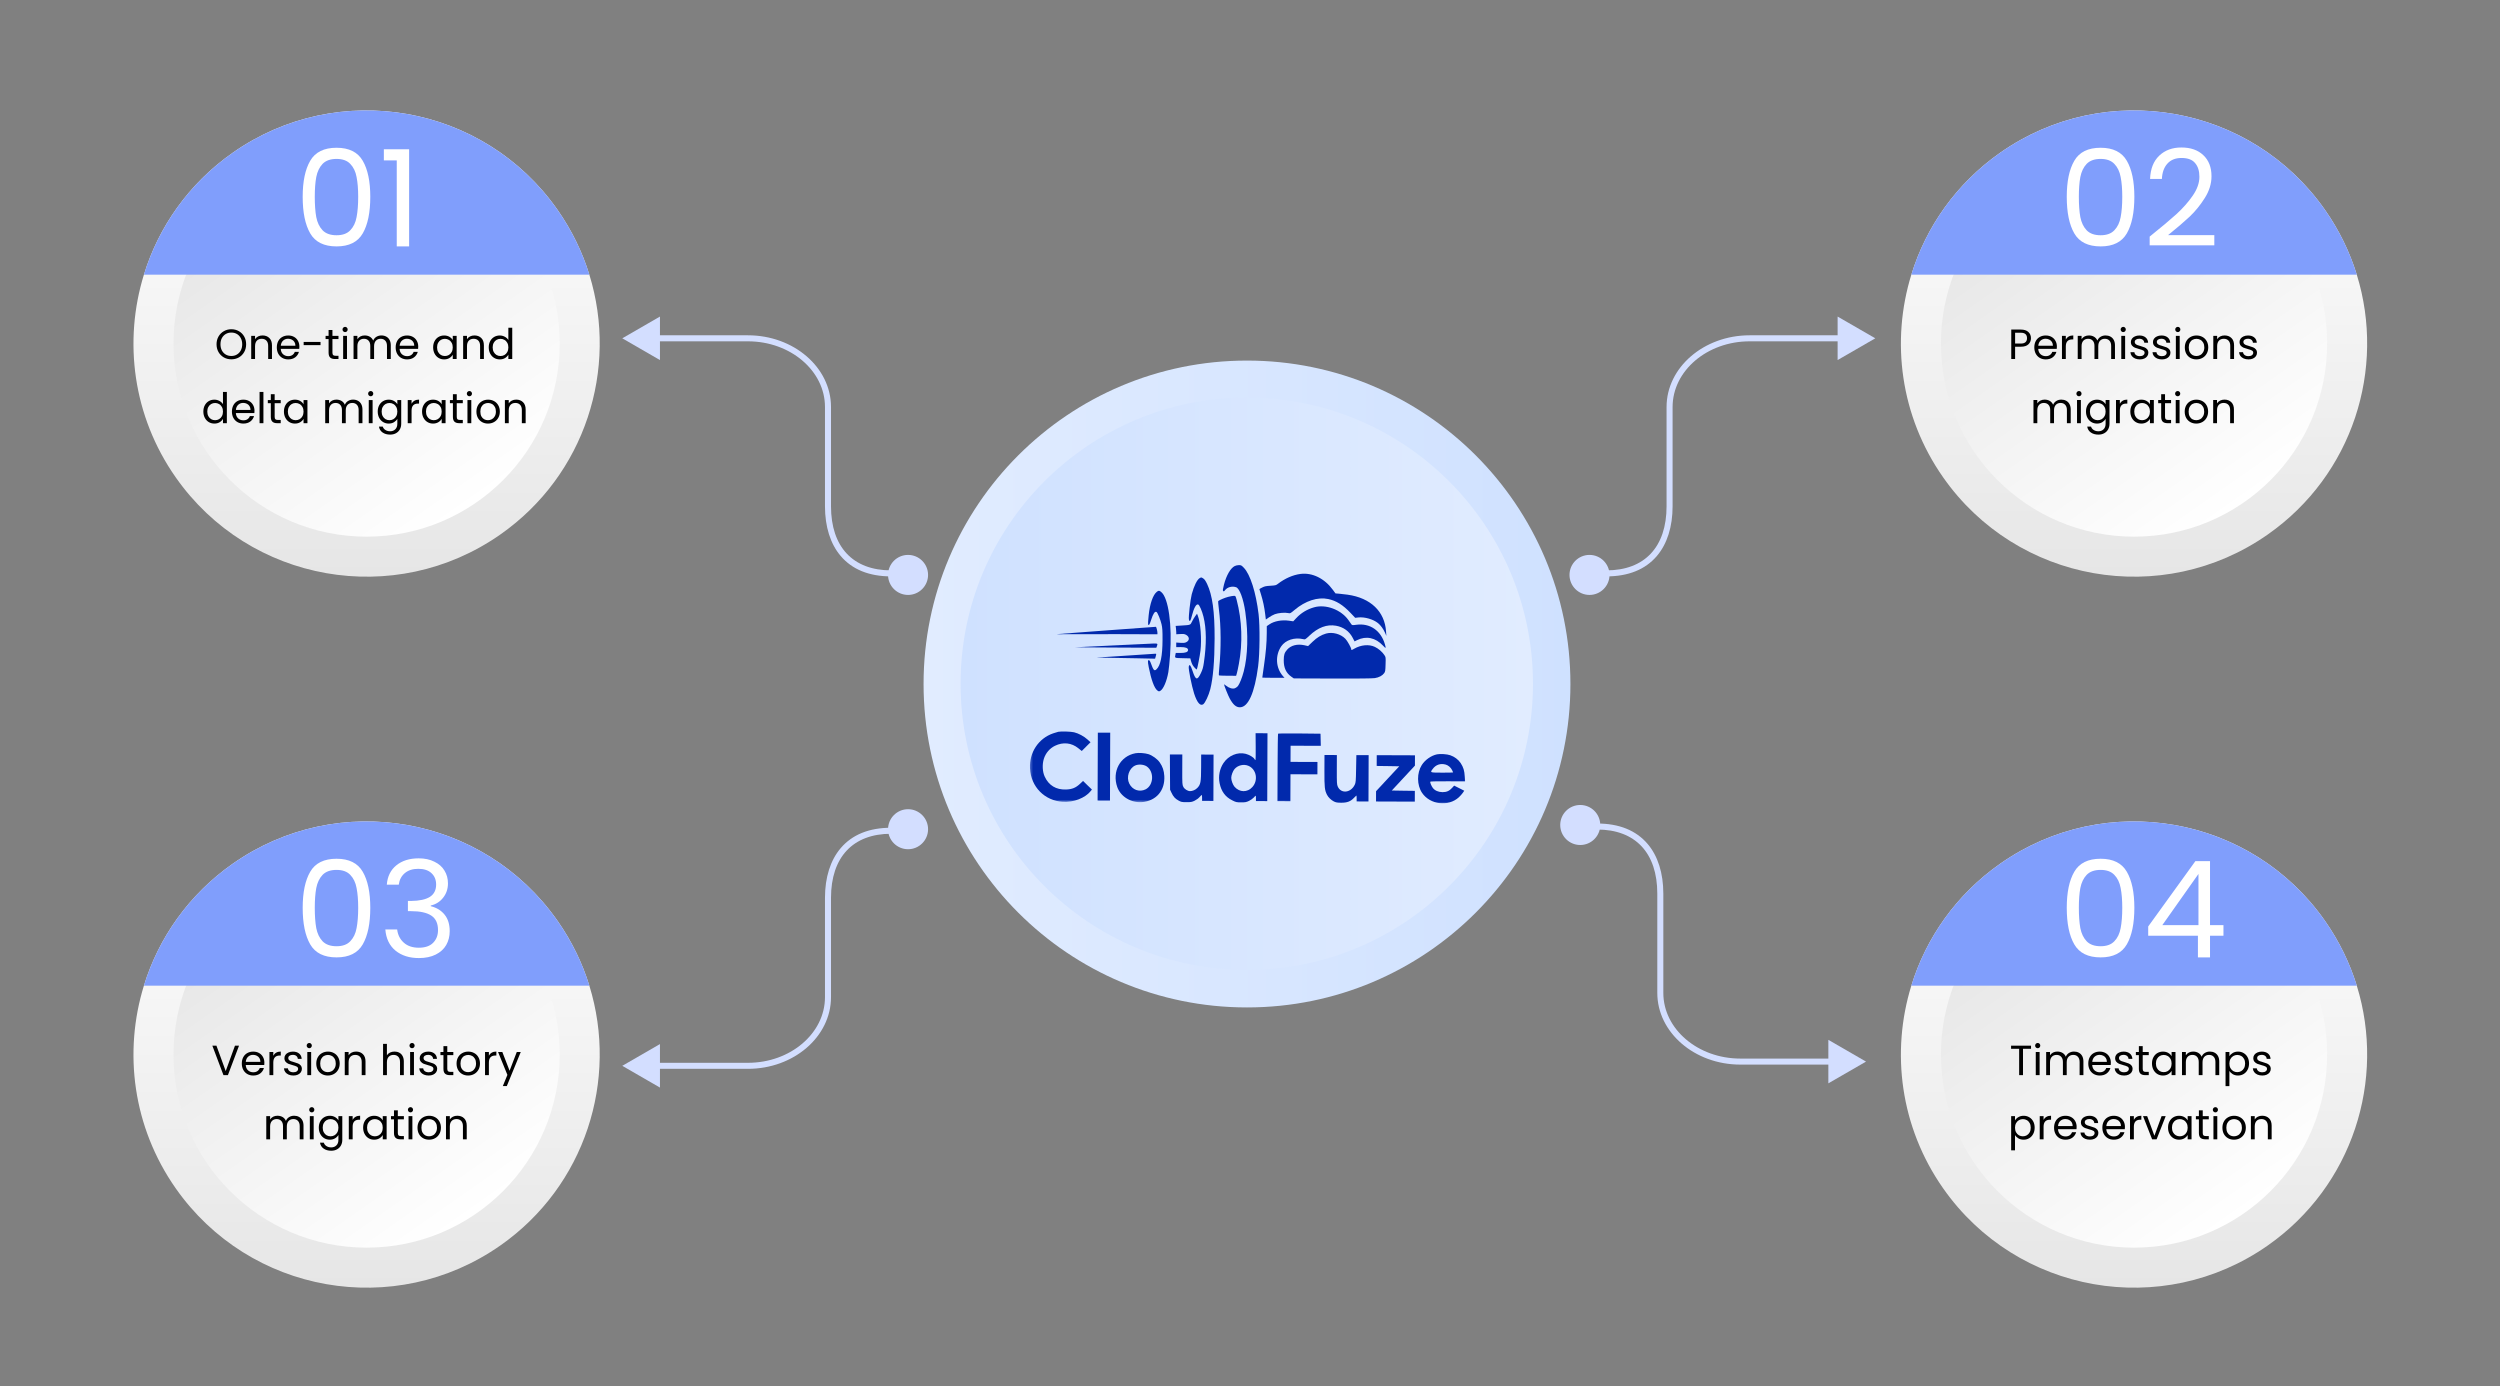 <svg width="974" height="540" viewBox="0 0 974 540" fill="none" xmlns="http://www.w3.org/2000/svg">
<rect x="0" y="0" width="974" height="540" fill="#808080" stroke="none"/>
<path d="M360.403 223.988C360.403 227.644 357.438 230.609 353.782 230.609C350.125 230.609 347.16 227.644 347.16 223.988C347.16 220.331 350.125 217.364 353.782 217.364C357.438 217.366 360.403 220.331 360.403 223.988Z" fill="#D3DEFF"/>
<path d="M353.778 231.784C349.479 231.784 345.982 228.287 345.982 223.987C345.982 219.688 349.479 216.191 353.778 216.191C358.078 216.191 361.575 219.688 361.575 223.987C361.576 228.287 358.079 231.784 353.778 231.784ZM353.778 218.54C350.774 218.54 348.331 220.985 348.331 223.989C348.331 226.994 350.776 229.436 353.778 229.436C356.783 229.436 359.227 226.992 359.227 223.989C359.227 220.983 356.783 218.54 353.778 218.54Z" fill="#D3DEFF"/>
<path d="M347.186 224.562C338.637 224.562 332.023 221.887 327.532 216.612C323.527 211.911 321.411 205.211 321.411 197.232V158.561C321.411 144.457 307.944 132.981 291.391 132.981H248.703V130.632H291.391C309.24 130.632 323.76 143.16 323.76 158.561V197.232C323.76 213.109 332.299 222.214 347.186 222.214V224.562Z" fill="#D3DEFF"/>
<path d="M242.439 131.805L257.117 123.332V140.28L242.439 131.805Z" fill="#D3DEFF"/>
<path d="M612.648 223.988C612.648 227.644 615.613 230.609 619.27 230.609C622.927 230.609 625.892 227.644 625.892 223.988C625.892 220.331 622.927 217.364 619.27 217.364C615.613 217.366 612.648 220.331 612.648 223.988Z" fill="#D3DEFF"/>
<path d="M611.475 223.987C611.475 219.688 614.972 216.191 619.271 216.191C623.57 216.191 627.067 219.688 627.067 223.987C627.067 228.287 623.57 231.784 619.271 231.784C614.972 231.784 611.475 228.287 611.475 223.987ZM613.823 223.987C613.823 226.992 616.268 229.435 619.272 229.435C622.277 229.435 624.719 226.99 624.719 223.987C624.719 220.983 622.275 218.539 619.272 218.539C616.266 218.54 613.823 220.983 613.823 223.987Z" fill="#D3DEFF"/>
<path d="M625.867 224.562C634.416 224.562 641.029 221.887 645.521 216.612C649.525 211.911 651.642 205.211 651.642 197.232V158.561C651.642 144.457 665.109 132.981 681.662 132.981H724.35V130.632H681.662C663.813 130.632 649.293 143.16 649.293 158.561V197.232C649.293 213.109 640.754 222.214 625.867 222.214V224.562Z" fill="#D3DEFF"/>
<path d="M730.613 131.805L715.936 123.332V140.28L730.613 131.805Z" fill="#D3DEFF"/>
<path d="M615.661 328.037C619.318 328.037 622.282 325.073 622.282 321.416C622.282 317.759 619.318 314.794 615.661 314.794C612.004 314.794 609.039 317.759 609.039 321.416C609.039 325.073 612.004 328.037 615.661 328.037Z" fill="#D3DEFF"/>
<path d="M615.661 313.62C619.96 313.62 623.457 317.117 623.457 321.416C623.457 325.715 619.96 329.212 615.661 329.212C611.362 329.212 607.865 325.715 607.865 321.416C607.865 317.117 611.362 313.62 615.661 313.62ZM615.661 326.863C618.666 326.863 621.108 324.419 621.108 321.415C621.108 318.41 618.664 315.967 615.661 315.967C612.657 315.967 610.212 318.412 610.212 321.415C610.212 324.419 612.657 326.863 615.661 326.863Z" fill="#D3DEFF"/>
<path d="M622.258 320.841C630.807 320.841 637.42 323.516 641.912 328.79C645.916 333.489 648.033 340.192 648.033 348.171V386.841C648.033 400.946 661.5 412.422 678.054 412.422H720.742V414.771H678.054C660.205 414.771 645.685 402.242 645.685 386.841V348.171C645.685 332.294 637.147 323.188 622.259 323.188L622.258 320.841Z" fill="#D3DEFF"/>
<path d="M727.002 413.598L712.326 422.071V405.123L727.002 413.598Z" fill="#D3DEFF"/>
<path d="M353.78 329.684C357.437 329.684 360.401 326.719 360.401 323.062C360.401 319.405 357.437 316.44 353.78 316.44C350.123 316.44 347.158 319.405 347.158 323.062C347.158 326.719 350.123 329.684 353.78 329.684Z" fill="#D3DEFF"/>
<path d="M361.576 323.063C361.576 327.362 358.08 330.859 353.78 330.859C349.481 330.859 345.984 327.362 345.984 323.063C345.984 318.764 349.481 315.267 353.78 315.267C358.08 315.267 361.576 318.764 361.576 323.063ZM359.228 323.063C359.228 320.058 356.783 317.615 353.779 317.615C350.774 317.615 348.332 320.06 348.332 323.063C348.332 326.067 350.776 328.511 353.779 328.511C356.783 328.51 359.228 326.065 359.228 323.063Z" fill="#D3DEFF"/>
<path d="M347.186 322.487C338.637 322.487 332.023 325.162 327.532 330.437C323.527 335.136 321.411 341.838 321.411 349.817V388.488C321.411 402.592 307.944 414.068 291.391 414.068H248.703V416.417H291.391C309.24 416.417 323.76 403.889 323.76 388.488V349.817C323.76 333.94 332.299 324.835 347.186 324.835V322.487Z" fill="#D3DEFF"/>
<path d="M242.439 415.244L257.117 423.717V406.77L242.439 415.244Z" fill="#D3DEFF"/>
<path d="M194.923 208.248C153.834 237.02 97.202 227.033 68.436 185.945C51.702 162.05 48.073 132.889 56.062 107.015C61.799 88.405 73.548 71.496 90.733 59.464C131.822 30.692 188.454 40.679 217.22 81.761C222.783 89.705 226.892 98.224 229.616 107.015C240.968 143.702 228.068 185.039 194.923 208.248Z" fill="url(#paint0_linear_41_594)"/>
<path d="M142.827 209.084C184.375 209.084 218.057 175.403 218.057 133.855C218.057 92.306 184.375 58.625 142.827 58.625C101.279 58.625 67.598 92.306 67.598 133.855C67.598 175.403 101.279 209.084 142.827 209.084Z" fill="url(#paint1_linear_41_594)"/>
<path d="M229.617 107.015H56.06C61.798 88.405 73.547 71.496 90.732 59.464C131.821 30.692 188.453 40.679 217.219 81.761C222.782 89.705 226.894 98.224 229.617 107.015Z" fill="#809EFC"/>
<path d="M117.926 76.679C117.926 70.675 118.903 65.997 120.858 62.646C122.813 59.26 126.234 57.567 131.121 57.567C135.973 57.567 139.377 59.26 141.332 62.646C143.286 65.997 144.264 70.675 144.264 76.679C144.264 82.787 143.286 87.535 141.332 90.921C139.377 94.307 135.973 96 131.121 96C126.234 96 122.813 94.307 120.858 90.921C118.903 87.535 117.926 82.787 117.926 76.679ZM139.551 76.679C139.551 73.642 139.342 71.076 138.923 68.982C138.539 66.852 137.719 65.142 136.462 63.85C135.24 62.559 133.46 61.913 131.121 61.913C128.747 61.913 126.932 62.559 125.676 63.85C124.454 65.142 123.633 66.852 123.215 68.982C122.831 71.076 122.639 73.642 122.639 76.679C122.639 79.82 122.831 82.456 123.215 84.585C123.633 86.715 124.454 88.425 125.676 89.717C126.932 91.008 128.747 91.654 131.121 91.654C133.46 91.654 135.24 91.008 136.462 89.717C137.719 88.425 138.539 86.715 138.923 84.585C139.342 82.456 139.551 79.82 139.551 76.679ZM149.549 62.489V58.143H159.393V96H154.575V62.489H149.549Z" fill="white"/>
<path d="M194.923 485.248C153.834 514.02 97.202 504.033 68.436 462.945C51.702 439.05 48.073 409.889 56.062 384.015C61.799 365.405 73.548 348.496 90.733 336.464C131.822 307.692 188.454 317.679 217.22 358.761C222.783 366.705 226.892 375.224 229.616 384.015C240.968 420.702 228.068 462.039 194.923 485.248Z" fill="url(#paint2_linear_41_594)"/>
<path d="M142.827 486.084C184.375 486.084 218.057 452.403 218.057 410.855C218.057 369.306 184.375 335.625 142.827 335.625C101.279 335.625 67.598 369.306 67.598 410.855C67.598 452.403 101.279 486.084 142.827 486.084Z" fill="url(#paint3_linear_41_594)"/>
<path d="M229.617 384.015H56.06C61.798 365.405 73.547 348.496 90.732 336.464C131.821 307.692 188.453 317.679 217.219 358.761C222.782 366.705 226.894 375.224 229.617 384.015Z" fill="#809EFC"/>
<path d="M117.926 353.679C117.926 347.675 118.903 342.997 120.858 339.646C122.813 336.26 126.234 334.567 131.121 334.567C135.973 334.567 139.377 336.26 141.332 339.646C143.286 342.997 144.264 347.675 144.264 353.679C144.264 359.788 143.286 364.535 141.332 367.921C139.377 371.307 135.973 373 131.121 373C126.234 373 122.813 371.307 120.858 367.921C118.903 364.535 117.926 359.788 117.926 353.679ZM139.551 353.679C139.551 350.642 139.342 348.076 138.923 345.982C138.539 343.852 137.719 342.142 136.462 340.85C135.24 339.559 133.46 338.913 131.121 338.913C128.747 338.913 126.932 339.559 125.676 340.85C124.454 342.142 123.633 343.852 123.215 345.982C122.831 348.076 122.639 350.642 122.639 353.679C122.639 356.82 122.831 359.456 123.215 361.585C123.633 363.715 124.454 365.425 125.676 366.717C126.932 368.008 128.747 368.654 131.121 368.654C133.46 368.654 135.24 368.008 136.462 366.717C137.719 365.425 138.539 363.715 138.923 361.585C139.342 359.456 139.551 356.82 139.551 353.679ZM150.701 344.673C150.945 341.461 152.184 338.948 154.418 337.133C156.652 335.317 159.55 334.41 163.11 334.41C165.484 334.41 167.526 334.846 169.236 335.719C170.982 336.557 172.291 337.709 173.164 339.175C174.071 340.641 174.525 342.299 174.525 344.149C174.525 346.313 173.897 348.181 172.64 349.752C171.418 351.322 169.812 352.335 167.823 352.789V353.05C170.092 353.609 171.889 354.708 173.216 356.349C174.542 357.99 175.206 360.137 175.206 362.79C175.206 364.779 174.752 366.577 173.844 368.183C172.937 369.754 171.575 370.993 169.76 371.9C167.945 372.808 165.763 373.262 163.215 373.262C159.515 373.262 156.478 372.302 154.104 370.382C151.73 368.427 150.404 365.669 150.125 362.109H154.732C154.977 364.203 155.832 365.914 157.298 367.24C158.764 368.567 160.719 369.23 163.163 369.23C165.606 369.23 167.456 368.602 168.713 367.345C170.004 366.053 170.65 364.395 170.65 362.371C170.65 359.753 169.777 357.868 168.032 356.716C166.287 355.564 163.651 354.988 160.126 354.988H158.921V351.008H160.178C163.389 350.973 165.815 350.45 167.456 349.437C169.097 348.39 169.917 346.784 169.917 344.62C169.917 342.77 169.306 341.287 168.084 340.17C166.898 339.052 165.187 338.494 162.953 338.494C160.789 338.494 159.043 339.052 157.717 340.17C156.39 341.287 155.605 342.788 155.361 344.673H150.701Z" fill="white"/>
<path d="M883.514 208.248C842.426 237.02 785.793 227.033 757.028 185.945C740.293 162.05 736.665 132.889 744.653 107.015C750.391 88.405 762.138 71.496 779.325 59.464C820.413 30.692 877.046 40.679 905.812 81.761C911.375 89.705 915.486 98.224 918.208 107.015C929.56 143.702 916.659 185.039 883.514 208.248Z" fill="url(#paint4_linear_41_594)"/>
<path d="M831.419 209.084C872.967 209.084 906.649 175.403 906.649 133.855C906.649 92.306 872.967 58.625 831.419 58.625C789.871 58.625 756.189 92.306 756.189 133.855C756.189 175.403 789.871 209.084 831.419 209.084Z" fill="url(#paint5_linear_41_594)"/>
<path d="M918.209 107.015H744.652C750.39 88.405 762.137 71.496 779.324 59.464C820.412 30.692 877.045 40.679 905.811 81.761C911.376 89.705 915.485 98.224 918.209 107.015Z" fill="#809EFC"/>
<path d="M805.209 76.679C805.209 70.675 806.187 65.997 808.142 62.646C810.096 59.26 813.517 57.567 818.404 57.567C823.256 57.567 826.66 59.26 828.615 62.646C830.57 65.997 831.547 70.675 831.547 76.679C831.547 82.787 830.57 87.535 828.615 90.921C826.66 94.307 823.256 96 818.404 96C813.517 96 810.096 94.307 808.142 90.921C806.187 87.535 805.209 82.787 805.209 76.679ZM826.834 76.679C826.834 73.642 826.625 71.076 826.206 68.982C825.822 66.852 825.002 65.142 823.745 63.85C822.523 62.559 820.743 61.913 818.404 61.913C816.031 61.913 814.215 62.559 812.959 63.85C811.737 65.142 810.917 66.852 810.498 68.982C810.114 71.076 809.922 73.642 809.922 76.679C809.922 79.82 810.114 82.456 810.498 84.585C810.917 86.715 811.737 88.425 812.959 89.717C814.215 91.008 816.031 91.654 818.404 91.654C820.743 91.654 822.523 91.008 823.745 89.717C825.002 88.425 825.822 86.715 826.206 84.585C826.625 82.456 826.834 79.82 826.834 76.679ZM837.512 92.178C841.946 88.617 845.419 85.702 847.932 83.433C850.446 81.129 852.558 78.738 854.268 76.26C856.013 73.746 856.886 71.285 856.886 68.877C856.886 66.608 856.328 64.828 855.211 63.536C854.128 62.209 852.366 61.546 849.922 61.546C847.548 61.546 845.698 62.297 844.372 63.798C843.08 65.264 842.382 67.236 842.277 69.715H837.67C837.809 65.805 838.996 62.785 841.23 60.656C843.464 58.527 846.344 57.462 849.87 57.462C853.465 57.462 856.31 58.457 858.405 60.447C860.534 62.436 861.599 65.177 861.599 68.667C861.599 71.565 860.726 74.392 858.981 77.15C857.27 79.873 855.315 82.281 853.116 84.376C850.917 86.435 848.107 88.844 844.686 91.602H862.698V95.581H837.512V92.178Z" fill="white"/>
<path d="M883.514 485.248C842.426 514.02 785.793 504.033 757.028 462.945C740.293 439.05 736.665 409.889 744.653 384.015C750.391 365.405 762.138 348.496 779.325 336.464C820.413 307.692 877.046 317.679 905.812 358.761C911.375 366.705 915.486 375.224 918.208 384.015C929.56 420.702 916.659 462.039 883.514 485.248Z" fill="url(#paint6_linear_41_594)"/>
<path d="M831.419 486.084C872.967 486.084 906.649 452.403 906.649 410.855C906.649 369.306 872.967 335.625 831.419 335.625C789.871 335.625 756.189 369.306 756.189 410.855C756.189 452.403 789.871 486.084 831.419 486.084Z" fill="url(#paint7_linear_41_594)"/>
<path d="M918.209 384.015H744.652C750.39 365.405 762.137 348.496 779.324 336.464C820.412 307.692 877.045 317.679 905.811 358.761C911.376 366.705 915.485 375.224 918.209 384.015Z" fill="#809EFC"/>
<path d="M805.209 353.679C805.209 347.675 806.187 342.997 808.142 339.646C810.096 336.26 813.517 334.567 818.404 334.567C823.256 334.567 826.66 336.26 828.615 339.646C830.57 342.997 831.547 347.675 831.547 353.679C831.547 359.788 830.57 364.535 828.615 367.921C826.66 371.307 823.256 373 818.404 373C813.517 373 810.096 371.307 808.142 367.921C806.187 364.535 805.209 359.788 805.209 353.679ZM826.834 353.679C826.834 350.642 826.625 348.076 826.206 345.982C825.822 343.852 825.002 342.142 823.745 340.85C822.523 339.559 820.743 338.913 818.404 338.913C816.031 338.913 814.215 339.559 812.959 340.85C811.737 342.142 810.917 343.852 810.498 345.982C810.114 348.076 809.922 350.642 809.922 353.679C809.922 356.82 810.114 359.456 810.498 361.585C810.917 363.715 811.737 365.425 812.959 366.717C814.215 368.008 816.031 368.654 818.404 368.654C820.743 368.654 822.523 368.008 823.745 366.717C825.002 365.425 825.822 363.715 826.206 361.585C826.625 359.456 826.834 356.82 826.834 353.679ZM836.937 364.57V360.957L855.315 335.509H861.023V360.433H866.259V364.57H861.023V373H856.31V364.57H836.937ZM856.52 340.484L842.434 360.433H856.52V340.484Z" fill="white"/>
<circle cx="485.829" cy="266.489" r="126.008" fill="url(#paint8_linear_41_594)"/>
<circle cx="485.746" cy="266.378" r="111.5" fill="url(#paint9_linear_41_594)"/>
<path d="M481.077 220.518C479.437 221.31 477.812 224.115 476.854 227.784C476.386 229.587 476.342 230.048 476.551 230.259C476.782 230.491 476.908 230.428 477.266 229.946C478.152 228.754 480.042 228.236 481.592 228.787C482.934 229.254 484.43 233.266 485.167 238.389C486.395 247.143 486.156 255.514 484.539 261.677C483.943 263.962 482.926 266.476 482.294 267.293C482.041 267.585 481.537 267.981 481.158 268.128C480.276 268.502 478.85 268.098 477.7 267.15C477.24 266.792 476.884 266.56 476.883 266.623C476.882 267.021 478.483 271.034 479.109 272.149C480.422 274.545 481.573 275.557 483.041 275.562C486.314 275.574 488.811 269.959 490.17 259.578C490.817 254.691 490.897 243.948 490.347 239.289C489.328 230.829 487.108 223.813 484.62 221.223C483.721 220.276 483.554 220.17 482.693 220.167C482.19 220.165 481.455 220.331 481.077 220.518Z" fill="#0129AC"/>
<path d="M506.622 223.61C503.726 223.998 500.656 225.33 497.901 227.439C497.143 228.046 496.912 228.086 494.96 228.206C493.261 228.304 492.652 228.428 491.768 228.886C491.159 229.178 490.655 229.47 490.654 229.533C490.654 229.575 490.923 230.478 491.277 231.55C492.023 233.923 492.622 236.653 492.927 239.34L493.172 241.375L494.349 240.562C494.98 240.102 496.032 239.54 496.684 239.29C498.028 238.791 500.609 238.569 501.847 238.847C502.664 239.039 502.706 239.018 504.348 237.639C508.578 234.066 513.41 232.51 517.478 233.384C520.601 234.046 523.176 235.65 526.144 238.766L527.984 240.703L529.202 240.56C531.658 240.297 534.991 241.253 536.853 242.749C537.899 243.571 538.984 245.086 539.608 246.515L540.129 247.754L540.009 246.076C539.513 238.247 534.013 232.961 525.037 231.691C524.176 231.562 522.771 231.389 521.891 231.323L520.296 231.191L519.315 229.845C516.037 225.344 511.261 222.997 506.622 223.61Z" fill="#0129AC"/>
<path d="M467.421 225.213C466.412 225.775 465.207 228.184 464.314 231.475C463.761 233.551 462.981 240.472 463.209 241.396C463.478 242.446 463.878 241.944 464.346 239.973C465.113 236.891 466.042 235.195 466.818 235.512C467.32 235.704 468.32 238.036 468.878 240.283C470.036 244.945 470.099 250.967 469.024 258.203C468.766 259.985 468.511 260.907 467.876 262.227C466.481 265.201 465.81 265.032 464.627 261.418C463.838 259.065 463.42 258.581 463.143 259.692C462.931 260.489 464.292 267.272 465.225 270.191C466.367 273.699 467.578 275.152 468.756 274.4C469.513 273.899 470.908 270.925 471.526 268.515C472.611 264.259 473.181 257.567 473.212 248.776C473.25 238.306 472.349 231.86 470.287 227.51C469.684 226.27 469.266 225.659 468.784 225.364C468.01 224.879 468.052 224.879 467.421 225.213Z" fill="#0129AC"/>
<path d="M450.703 230.567C449.209 231.736 447.98 235.235 447.523 239.703C447.328 241.466 447.238 243.039 447.3 243.227C447.549 243.858 447.887 243.398 448.439 241.637C449.245 239.08 449.942 238.033 450.591 238.435C451.01 238.688 452.174 241.566 452.546 243.246C452.856 244.59 452.936 245.787 452.923 249.228C452.901 255.585 452.132 259.296 450.574 260.76C449.711 261.574 449.376 261.175 448.296 258.171C447.922 257.183 447.483 256.888 447.249 257.517C447.185 257.705 447.308 258.797 447.555 259.973C448.545 264.928 449.729 268.142 450.922 269.027C451.466 269.429 451.55 269.429 452.055 269.158C453.232 268.491 454.565 265.432 455.186 261.867C455.379 260.86 455.662 257.882 455.86 255.218C456.699 243.513 455.247 233.038 452.444 230.678C451.67 230.024 451.418 230.002 450.703 230.567Z" fill="#0129AC"/>
<path d="M478.516 232.533C477.151 232.885 475.05 233.78 474.629 234.177C474.544 234.261 474.665 235.73 474.89 237.473C475.727 243.833 475.779 252.855 474.996 260.532C474.865 261.874 474.819 263.028 474.903 263.113C474.965 263.197 476.518 263.265 478.322 263.272L481.596 263.283L481.872 262.34C482.042 261.816 482.383 260.16 482.661 258.671C484.201 250.515 483.897 241.679 481.806 233.741C481.371 232.145 481.351 232.124 480.7 232.143C480.343 232.141 479.356 232.326 478.516 232.533Z" fill="#0129AC"/>
<path d="M511.925 236.618C509.194 237.406 506.881 238.824 505.028 240.811L503.848 242.066L502.212 241.829C499.381 241.421 496.399 241.976 494.528 243.27L493.539 243.939L493.529 246.709C493.516 250.443 493.188 254.24 492.413 259.546C492.068 261.957 491.789 263.971 491.789 263.992C491.789 264.033 493.739 264.061 496.11 264.07L500.434 264.085L499.785 263.349C497.006 260.17 496.771 255.281 499.197 251.765C500.864 249.358 504.372 248.216 507.684 249.004C508.502 249.195 508.502 249.195 510.102 247.69C513.533 244.43 516.937 243.162 520.502 243.783C523.395 244.298 525.656 245.921 526.969 248.422L527.74 249.893L528.728 249.394C532.26 247.644 535.887 248.412 538.813 251.528C539.984 252.77 540.046 252.708 539.55 250.985C537.974 245.608 533.682 242.697 528.434 243.412C526.945 243.617 526.777 243.595 526.526 243.259C526.38 243.049 525.837 242.291 525.336 241.577C522.455 237.495 516.483 235.292 511.925 236.618Z" fill="#0129AC"/>
<path d="M465.685 240.02C465.306 240.543 464.736 241.485 464.419 242.156C463.763 243.538 463.848 243.496 460.3 243.715L458.033 243.854L458.156 244.798C458.218 245.301 458.278 246.058 458.277 246.435L458.274 247.107L459.806 247.028C461.003 246.948 461.464 246.992 462.05 247.309C463.454 248.048 463.553 249.476 462.229 250.163C461.661 250.476 461.2 250.516 459.898 250.448L458.263 250.337L458.256 252.121L459.997 252.107C461.907 252.092 462.871 252.473 462.869 253.25C462.866 254.026 461.899 254.4 459.906 254.393L458.081 254.387L457.952 254.994C457.654 256.42 457.528 256.357 460.779 256.431L463.758 256.505L463.986 257.45C464.131 257.997 464.443 258.753 464.673 259.153C465.153 259.931 466.135 260.942 466.282 260.794C466.472 260.606 467.455 255.532 467.714 253.477C468.234 249.051 467.733 242.503 466.651 239.834L466.36 239.099L465.685 240.02Z" fill="#0129AC"/>
<path d="M431.427 245.584C421.101 246.345 412.307 246.985 411.908 247.046C411.509 247.108 413.334 247.135 415.979 247.081C418.623 247.049 427.582 247.039 435.87 247.069L450.935 247.122L450.937 246.577C450.94 245.885 450.505 244.183 450.337 244.204C450.274 244.224 441.753 244.845 431.427 245.584Z" fill="#0129AC"/>
<path d="M516.633 246.832C514.743 247.371 513.019 248.414 511.293 250.107L509.628 251.716L508.141 251.376C505.394 250.8 502.978 251.421 501.483 253.094C500.43 254.286 500.154 255.124 500.147 257.265C500.136 260.202 501.073 262.22 503.124 263.653L504.066 264.308L519.173 264.361C528.72 264.396 534.784 264.334 535.645 264.189C537.24 263.944 538.565 263.235 539.261 262.272C539.703 261.665 539.747 261.33 539.818 258.812C539.913 256.064 539.891 256.001 539.328 255.18C538.451 253.897 537.05 252.696 535.626 252.019C533.363 250.942 530.215 251.224 527.587 252.746C526.556 253.351 526.451 253.372 526.453 252.974C526.455 252.386 524.953 249.694 524.138 248.852C522.34 246.999 519.154 246.128 516.633 246.832Z" fill="#0129AC"/>
<path d="M433.61 251.468L418.92 252.191L434.719 252.289L450.498 252.367L450.71 251.822C451.112 250.774 451.028 250.69 449.622 250.707C448.888 250.725 441.69 251.077 433.61 251.468Z" fill="#0129AC"/>
<mask id="mask0_41_594" style="mask-type:luminance" maskUnits="userSpaceOnUse" x="401" y="219" width="171" height="95">
<path d="M401.576 219.878L571.298 220.484L570.967 313.015L401.246 312.41L401.576 219.878Z" fill="white"/>
</mask>
<g mask="url(#mask0_41_594)">
<path d="M438.314 255.471L427.086 256.206L431.617 256.264C434.115 256.273 439.276 256.376 443.073 256.473L450.018 256.624L450.252 255.806C450.57 254.696 450.549 254.675 450.024 254.694C449.752 254.714 444.484 255.073 438.314 255.471Z" fill="#0129AC"/>
</g>
<mask id="mask1_41_594" style="mask-type:luminance" maskUnits="userSpaceOnUse" x="401" y="219" width="171" height="95">
<path d="M401.576 219.878L571.298 220.484L570.967 313.015L401.246 312.41L401.576 219.878Z" fill="white"/>
</mask>
<g mask="url(#mask1_41_594)">
<path d="M412.295 285.108C412.064 285.149 411.182 285.419 410.32 285.711C404.606 287.662 400.956 293.168 401.291 299.379C401.643 306.535 406.954 311.947 414.065 312.392C418.282 312.658 422.778 310.913 424.97 308.171L425.413 307.606L423.677 305.943L421.962 304.258L420.805 305.345C419.12 306.934 417.691 307.516 415.32 307.592C411.459 307.725 408.611 306.015 407.029 302.59C406.133 300.698 405.997 297.864 406.676 295.664C407.355 293.442 408.977 291.538 411.017 290.559C414.19 289.018 417.463 289.365 420.12 291.516L421.458 292.59L423.164 290.875L424.87 289.182L423.74 288.149C422.339 286.865 420.224 285.724 418.463 285.298C417.226 285.001 413.345 284.882 412.295 285.108Z" fill="#0129AC"/>
</g>
<path d="M427.67 298.655L427.623 311.874L432.449 311.891L432.543 285.453L427.717 285.437L427.67 298.655Z" fill="#0129AC"/>
<path d="M489.221 290.903C489.252 293.8 489.202 296.149 489.117 296.148C489.034 296.148 488.867 295.959 488.742 295.727C488.367 295.014 486.712 294.042 485.287 293.68C482.143 292.893 478.612 294.369 476.672 297.279C475.174 299.519 474.597 302.433 475.154 305.121C475.813 308.334 477.38 310.48 480.039 311.79C481.527 312.551 481.758 312.593 483.52 312.6C485.177 312.606 485.577 312.524 486.628 312.023C487.279 311.711 488.1 311.126 488.458 310.729C488.815 310.332 489.153 309.997 489.216 309.997C489.278 309.998 489.319 310.459 489.317 311.047L489.313 312.096L493.719 312.112L493.813 285.674L489.177 285.657L489.221 290.903ZM486.382 298.363C489.505 299.675 490.306 304 487.926 306.636C485.968 308.811 482.925 308.758 480.982 306.528C480.313 305.769 479.69 304.046 479.693 303.039C479.697 302.053 480.311 300.44 480.943 299.665C482.208 298.139 484.56 297.58 486.382 298.363Z" fill="#0129AC"/>
<mask id="mask2_41_594" style="mask-type:luminance" maskUnits="userSpaceOnUse" x="401" y="219" width="171" height="95">
<path d="M401.576 219.878L571.298 220.484L570.967 313.015L401.246 312.41L401.576 219.878Z" fill="white"/>
</mask>
<g mask="url(#mask2_41_594)">
<path d="M497.94 285.835C497.855 285.897 497.772 291.856 497.746 299.053L497.699 312.125L502.735 312.143L502.772 301.652L513.263 301.69L513.28 296.863L502.79 296.826L502.812 290.532L514.583 290.574L514.528 288.202L514.474 285.852L506.27 285.76C501.759 285.723 498.024 285.751 497.94 285.835Z" fill="#0129AC"/>
</g>
<mask id="mask3_41_594" style="mask-type:luminance" maskUnits="userSpaceOnUse" x="401" y="219" width="171" height="95">
<path d="M401.576 219.878L571.298 220.484L570.967 313.015L401.246 312.41L401.576 219.878Z" fill="white"/>
</mask>
<g mask="url(#mask3_41_594)">
<path d="M442.375 293.462C436.411 294.573 433.179 300.585 435.278 306.614C436.586 310.354 440.648 312.844 444.908 312.502C450.471 312.04 453.947 307.981 453.611 302.336C453.492 300.238 452.973 298.683 451.846 297.063C450.927 295.717 448.919 294.262 447.347 293.795C445.984 293.392 443.614 293.215 442.375 293.462ZM446.805 298.618C449.755 300.728 449.464 305.951 446.311 307.535C443.915 308.722 441.19 307.768 439.962 305.287C438.732 302.828 439.856 299.35 442.253 298.246C443.576 297.641 445.632 297.817 446.805 298.618Z" fill="#0129AC"/>
</g>
<mask id="mask4_41_594" style="mask-type:luminance" maskUnits="userSpaceOnUse" x="401" y="219" width="171" height="95">
<path d="M401.576 219.878L571.298 220.484L570.967 313.015L401.246 312.41L401.576 219.878Z" fill="white"/>
</mask>
<g mask="url(#mask4_41_594)">
<path d="M559.87 293.884C557.603 294.358 555.246 296.007 553.938 298.037C551.955 301.136 552.001 305.879 554.025 308.886C557.135 313.514 564.266 314.379 568.351 310.637C568.877 310.156 569.572 309.382 569.888 308.922L570.478 308.063L566.541 306.077L565.761 306.935C564.645 308.169 563.594 308.627 561.978 308.621C560.363 308.594 559.001 308.002 558.229 306.971C557.644 306.213 557.083 304.785 557.252 304.534C557.294 304.429 560.378 304.377 564.071 304.39L570.806 304.414L570.688 302.588C570.549 300.258 570.134 298.914 569.09 297.316C568.151 295.907 566.706 294.831 565.01 294.238C563.731 293.792 561.151 293.637 559.87 293.884ZM563.256 297.882C564.261 298.179 565.223 299.001 565.724 300.011C565.952 300.451 566.14 300.872 566.14 300.935C566.14 300.998 564.209 301.033 561.838 301.025C557.033 301.008 557.117 301.029 558.15 299.626C559.374 297.932 561.201 297.308 563.256 297.882Z" fill="#0129AC"/>
</g>
<path d="M455.824 300.791L455.862 307.674L456.403 308.83C457.132 310.386 457.801 311.143 459.142 311.882C460.147 312.452 460.418 312.517 462.245 312.523C464.007 312.529 464.385 312.467 465.436 311.947C466.108 311.614 466.971 310.987 467.35 310.527C467.751 310.088 468.13 309.712 468.192 309.712C468.277 309.712 468.338 310.237 468.335 310.866L468.331 312.02L472.738 312.036L472.802 293.991L467.976 293.974L467.958 298.968C467.938 304.738 467.767 305.64 466.503 306.957C465.766 307.731 464.61 308.23 463.624 308.226C462.68 308.202 461.444 307.421 461.028 306.56C460.611 305.761 460.592 305.361 460.611 299.823L460.632 293.948L455.785 293.931L455.824 300.791Z" fill="#0129AC"/>
<path d="M515.997 300.294C515.974 306.757 516.095 307.849 516.992 309.635C517.533 310.686 518.558 311.676 519.71 312.268C520.506 312.648 521.03 312.734 522.562 312.74C524.87 312.748 526.215 312.228 527.5 310.848C527.963 310.346 528.404 309.928 528.447 309.928C528.509 309.928 528.55 310.453 528.548 311.082L528.544 312.236L533.16 312.252L533.224 294.208L528.44 294.191L528.337 299.478C528.257 304.346 528.213 304.87 527.812 305.729C526.29 308.913 522.49 309.34 521.2 306.462C520.846 305.683 520.806 304.991 520.824 299.871L520.844 294.164L516.019 294.146L515.997 300.294Z" fill="#0129AC"/>
<path d="M536.366 296.316L536.359 298.414L540.744 298.471L545.15 298.55L540.621 303.402L536.114 308.254L536.1 312.262L551.207 312.316L551.222 308.119L546.731 308.061L542.242 307.982L546.749 303.131L551.257 298.279L551.271 294.271L536.374 294.218L536.366 296.316Z" fill="#0129AC"/>
<path d="M90.129 139.993C89.064 139.993 88.093 139.746 87.214 139.252C86.336 138.747 85.639 138.05 85.123 137.161C84.618 136.26 84.365 135.25 84.365 134.13C84.365 133.011 84.618 132.006 85.123 131.117C85.639 130.216 86.336 129.519 87.214 129.025C88.093 128.52 89.064 128.268 90.129 128.268C91.205 128.268 92.182 128.52 93.061 129.025C93.939 129.519 94.631 130.211 95.136 131.1C95.641 131.989 95.893 133 95.893 134.13C95.893 135.261 95.641 136.271 95.136 137.161C94.631 138.05 93.939 138.747 93.061 139.252C92.182 139.746 91.205 139.993 90.129 139.993ZM90.129 138.692C90.931 138.692 91.65 138.506 92.287 138.132C92.934 137.759 93.439 137.226 93.802 136.535C94.175 135.843 94.362 135.042 94.362 134.13C94.362 133.208 94.175 132.407 93.802 131.726C93.439 131.034 92.94 130.502 92.303 130.129C91.666 129.755 90.942 129.569 90.129 129.569C89.317 129.569 88.592 129.755 87.956 130.129C87.319 130.502 86.814 131.034 86.44 131.726C86.078 132.407 85.897 133.208 85.897 134.13C85.897 135.042 86.078 135.843 86.44 136.535C86.814 137.226 87.319 137.759 87.956 138.132C88.603 138.506 89.328 138.692 90.129 138.692ZM102.269 130.688C103.367 130.688 104.256 131.023 104.937 131.693C105.617 132.352 105.958 133.307 105.958 134.559V139.878H104.476V134.773C104.476 133.872 104.251 133.186 103.8 132.714C103.35 132.231 102.735 131.989 101.956 131.989C101.165 131.989 100.534 132.237 100.062 132.731C99.601 133.225 99.37 133.944 99.37 134.888V139.878H97.872V130.853H99.37V132.138C99.667 131.677 100.068 131.32 100.573 131.067C101.089 130.815 101.654 130.688 102.269 130.688ZM116.64 135.02C116.64 135.305 116.624 135.607 116.591 135.925H109.377C109.432 136.815 109.734 137.512 110.283 138.017C110.843 138.511 111.518 138.758 112.309 138.758C112.957 138.758 113.495 138.61 113.923 138.313C114.362 138.006 114.669 137.6 114.845 137.095H116.459C116.217 137.962 115.734 138.67 115.01 139.219C114.285 139.757 113.385 140.026 112.309 140.026C111.453 140.026 110.684 139.834 110.003 139.45C109.334 139.065 108.807 138.522 108.422 137.819C108.038 137.106 107.846 136.282 107.846 135.349C107.846 134.416 108.033 133.598 108.406 132.895C108.779 132.193 109.301 131.655 109.97 131.281C110.651 130.897 111.431 130.705 112.309 130.705C113.165 130.705 113.923 130.892 114.582 131.265C115.24 131.638 115.745 132.154 116.097 132.813C116.459 133.461 116.64 134.196 116.64 135.02ZM115.092 134.707C115.092 134.136 114.966 133.647 114.713 133.241C114.461 132.824 114.115 132.511 113.676 132.302C113.248 132.083 112.77 131.973 112.243 131.973C111.485 131.973 110.838 132.215 110.3 132.698C109.773 133.181 109.471 133.85 109.394 134.707H115.092ZM124.876 133.208V134.476H118.305V133.208H124.876ZM129.517 132.088V137.408C129.517 137.847 129.61 138.16 129.797 138.346C129.984 138.522 130.307 138.61 130.769 138.61H131.872V139.878H130.521C129.687 139.878 129.061 139.686 128.644 139.302C128.227 138.917 128.018 138.286 128.018 137.408V132.088H126.849V130.853H128.018V128.58H129.517V130.853H131.872V132.088H129.517ZM134.462 129.387C134.176 129.387 133.935 129.289 133.737 129.091C133.539 128.893 133.441 128.652 133.441 128.366C133.441 128.081 133.539 127.839 133.737 127.642C133.935 127.444 134.176 127.345 134.462 127.345C134.736 127.345 134.967 127.444 135.153 127.642C135.351 127.839 135.45 128.081 135.45 128.366C135.45 128.652 135.351 128.893 135.153 129.091C134.967 129.289 134.736 129.387 134.462 129.387ZM135.186 130.853V139.878H133.688V130.853H135.186ZM148.593 130.688C149.296 130.688 149.922 130.837 150.471 131.133C151.02 131.419 151.453 131.852 151.772 132.434C152.09 133.016 152.249 133.724 152.249 134.559V139.878H150.767V134.773C150.767 133.872 150.542 133.186 150.092 132.714C149.653 132.231 149.054 131.989 148.297 131.989C147.517 131.989 146.897 132.242 146.436 132.747C145.975 133.241 145.744 133.96 145.744 134.904V139.878H144.262V134.773C144.262 133.872 144.037 133.186 143.587 132.714C143.148 132.231 142.549 131.989 141.792 131.989C141.012 131.989 140.392 132.242 139.931 132.747C139.47 133.241 139.239 133.96 139.239 134.904V139.878H137.741V130.853H139.239V132.154C139.536 131.682 139.931 131.32 140.425 131.067C140.93 130.815 141.484 130.688 142.088 130.688C142.846 130.688 143.516 130.859 144.097 131.199C144.679 131.539 145.113 132.039 145.398 132.698C145.651 132.061 146.068 131.567 146.65 131.215C147.232 130.864 147.88 130.688 148.593 130.688ZM162.942 135.02C162.942 135.305 162.925 135.607 162.893 135.925H155.679C155.734 136.815 156.036 137.512 156.585 138.017C157.145 138.511 157.82 138.758 158.611 138.758C159.258 138.758 159.796 138.61 160.225 138.313C160.664 138.006 160.971 137.6 161.147 137.095H162.761C162.519 137.962 162.036 138.67 161.312 139.219C160.587 139.757 159.687 140.026 158.611 140.026C157.754 140.026 156.986 139.834 156.305 139.45C155.635 139.065 155.108 138.522 154.724 137.819C154.34 137.106 154.148 136.282 154.148 135.349C154.148 134.416 154.334 133.598 154.708 132.895C155.081 132.193 155.602 131.655 156.272 131.281C156.953 130.897 157.732 130.705 158.611 130.705C159.467 130.705 160.225 130.892 160.883 131.265C161.542 131.638 162.047 132.154 162.399 132.813C162.761 133.461 162.942 134.196 162.942 135.02ZM161.394 134.707C161.394 134.136 161.268 133.647 161.015 133.241C160.763 132.824 160.417 132.511 159.978 132.302C159.549 132.083 159.072 131.973 158.545 131.973C157.787 131.973 157.14 132.215 156.602 132.698C156.075 133.181 155.773 133.85 155.696 134.707H161.394ZM168.751 135.333C168.751 134.41 168.937 133.603 169.311 132.912C169.684 132.209 170.194 131.666 170.842 131.281C171.501 130.897 172.231 130.705 173.033 130.705C173.823 130.705 174.509 130.875 175.091 131.215C175.673 131.556 176.107 131.984 176.392 132.5V130.853H177.907V139.878H176.392V138.198C176.096 138.725 175.651 139.164 175.058 139.516C174.476 139.856 173.796 140.026 173.016 140.026C172.215 140.026 171.49 139.829 170.842 139.433C170.194 139.038 169.684 138.484 169.311 137.77C168.937 137.056 168.751 136.244 168.751 135.333ZM176.392 135.349C176.392 134.668 176.255 134.075 175.98 133.57C175.706 133.065 175.333 132.681 174.861 132.418C174.399 132.143 173.889 132.006 173.329 132.006C172.769 132.006 172.259 132.138 171.797 132.401C171.336 132.665 170.969 133.049 170.694 133.554C170.42 134.059 170.282 134.652 170.282 135.333C170.282 136.024 170.42 136.628 170.694 137.144C170.969 137.649 171.336 138.039 171.797 138.313C172.259 138.577 172.769 138.709 173.329 138.709C173.889 138.709 174.399 138.577 174.861 138.313C175.333 138.039 175.706 137.649 175.98 137.144C176.255 136.628 176.392 136.03 176.392 135.349ZM184.837 130.688C185.935 130.688 186.824 131.023 187.505 131.693C188.186 132.352 188.526 133.307 188.526 134.559V139.878H187.044V134.773C187.044 133.872 186.819 133.186 186.369 132.714C185.918 132.231 185.304 131.989 184.524 131.989C183.734 131.989 183.102 132.237 182.63 132.731C182.169 133.225 181.938 133.944 181.938 134.888V139.878H180.44V130.853H181.938V132.138C182.235 131.677 182.636 131.32 183.141 131.067C183.657 130.815 184.222 130.688 184.837 130.688ZM190.414 135.333C190.414 134.41 190.601 133.603 190.974 132.912C191.347 132.209 191.858 131.666 192.506 131.281C193.164 130.897 193.9 130.705 194.712 130.705C195.415 130.705 196.068 130.87 196.672 131.199C197.276 131.517 197.737 131.94 198.055 132.467V127.691H199.571V139.878H198.055V138.182C197.759 138.72 197.32 139.164 196.738 139.516C196.156 139.856 195.475 140.026 194.696 140.026C193.894 140.026 193.164 139.829 192.506 139.433C191.858 139.038 191.347 138.484 190.974 137.77C190.601 137.056 190.414 136.244 190.414 135.333ZM198.055 135.349C198.055 134.668 197.918 134.075 197.644 133.57C197.369 133.065 196.996 132.681 196.524 132.418C196.063 132.143 195.552 132.006 194.992 132.006C194.432 132.006 193.922 132.138 193.461 132.401C193 132.665 192.632 133.049 192.357 133.554C192.083 134.059 191.946 134.652 191.946 135.333C191.946 136.024 192.083 136.628 192.357 137.144C192.632 137.649 193 138.039 193.461 138.313C193.922 138.577 194.432 138.709 194.992 138.709C195.552 138.709 196.063 138.577 196.524 138.313C196.996 138.039 197.369 137.649 197.644 137.144C197.918 136.628 198.055 136.03 198.055 135.349ZM79.227 160.333C79.227 159.41 79.414 158.603 79.787 157.912C80.16 157.209 80.671 156.666 81.318 156.281C81.977 155.897 82.713 155.705 83.525 155.705C84.228 155.705 84.881 155.87 85.485 156.199C86.089 156.517 86.55 156.94 86.868 157.467V152.691H88.383V164.878H86.868V163.182C86.572 163.72 86.133 164.164 85.551 164.516C84.969 164.856 84.288 165.026 83.509 165.026C82.707 165.026 81.977 164.829 81.318 164.433C80.671 164.038 80.16 163.484 79.787 162.77C79.414 162.056 79.227 161.244 79.227 160.333ZM86.868 160.349C86.868 159.668 86.731 159.075 86.457 158.57C86.182 158.065 85.809 157.681 85.337 157.418C84.876 157.143 84.365 157.006 83.805 157.006C83.245 157.006 82.735 157.138 82.274 157.401C81.812 157.665 81.445 158.049 81.17 158.554C80.896 159.059 80.758 159.652 80.758 160.333C80.758 161.024 80.896 161.628 81.17 162.144C81.445 162.649 81.812 163.039 82.274 163.313C82.735 163.577 83.245 163.709 83.805 163.709C84.365 163.709 84.876 163.577 85.337 163.313C85.809 163.039 86.182 162.649 86.457 162.144C86.731 161.628 86.868 161.03 86.868 160.349ZM99.15 160.02C99.15 160.305 99.134 160.607 99.101 160.925H91.888C91.943 161.815 92.245 162.512 92.793 163.017C93.353 163.511 94.029 163.758 94.819 163.758C95.467 163.758 96.005 163.61 96.433 163.313C96.872 163.006 97.18 162.6 97.355 162.095H98.969C98.728 162.962 98.245 163.67 97.52 164.219C96.795 164.757 95.895 165.026 94.819 165.026C93.963 165.026 93.194 164.834 92.513 164.45C91.844 164.065 91.317 163.522 90.933 162.819C90.548 162.106 90.356 161.282 90.356 160.349C90.356 159.416 90.543 158.598 90.916 157.895C91.289 157.193 91.811 156.655 92.481 156.281C93.161 155.897 93.941 155.705 94.819 155.705C95.675 155.705 96.433 155.892 97.092 156.265C97.751 156.638 98.255 157.154 98.607 157.813C98.969 158.461 99.15 159.196 99.15 160.02ZM97.602 159.707C97.602 159.136 97.476 158.647 97.224 158.241C96.971 157.824 96.625 157.511 96.186 157.302C95.758 157.083 95.28 156.973 94.753 156.973C93.996 156.973 93.348 157.215 92.81 157.698C92.283 158.181 91.981 158.85 91.904 159.707H97.602ZM102.627 152.691V164.878H101.128V152.691H102.627ZM107.009 157.088V162.408C107.009 162.847 107.103 163.16 107.289 163.346C107.476 163.522 107.8 163.61 108.261 163.61H109.364V164.878H108.014C107.179 164.878 106.554 164.686 106.136 164.302C105.719 163.917 105.511 163.286 105.511 162.408V157.088H104.341V155.853H105.511V153.58H107.009V155.853H109.364V157.088H107.009ZM110.62 160.333C110.62 159.41 110.807 158.603 111.18 157.912C111.553 157.209 112.064 156.666 112.712 156.281C113.37 155.897 114.101 155.705 114.902 155.705C115.692 155.705 116.379 155.875 116.961 156.215C117.542 156.556 117.976 156.984 118.262 157.5V155.853H119.777V164.878H118.262V163.198C117.965 163.725 117.521 164.164 116.928 164.516C116.346 164.856 115.665 165.026 114.886 165.026C114.084 165.026 113.359 164.829 112.712 164.433C112.064 164.038 111.553 163.484 111.18 162.77C110.807 162.056 110.62 161.244 110.62 160.333ZM118.262 160.349C118.262 159.668 118.124 159.075 117.85 158.57C117.575 158.065 117.202 157.681 116.73 157.418C116.269 157.143 115.758 157.006 115.198 157.006C114.639 157.006 114.128 157.138 113.667 157.401C113.206 157.665 112.838 158.049 112.563 158.554C112.289 159.059 112.152 159.652 112.152 160.333C112.152 161.024 112.289 161.628 112.563 162.144C112.838 162.649 113.206 163.039 113.667 163.313C114.128 163.577 114.639 163.709 115.198 163.709C115.758 163.709 116.269 163.577 116.73 163.313C117.202 163.039 117.575 162.649 117.85 162.144C118.124 161.628 118.262 161.03 118.262 160.349ZM137.553 155.688C138.255 155.688 138.881 155.837 139.43 156.133C139.979 156.419 140.413 156.852 140.731 157.434C141.049 158.016 141.209 158.724 141.209 159.559V164.878H139.726V159.773C139.726 158.872 139.501 158.186 139.051 157.714C138.612 157.231 138.014 156.989 137.256 156.989C136.477 156.989 135.856 157.242 135.395 157.747C134.934 158.241 134.704 158.96 134.704 159.904V164.878H133.221V159.773C133.221 158.872 132.996 158.186 132.546 157.714C132.107 157.231 131.509 156.989 130.751 156.989C129.972 156.989 129.351 157.242 128.89 157.747C128.429 158.241 128.198 158.96 128.198 159.904V164.878H126.7V155.853H128.198V157.154C128.495 156.682 128.89 156.32 129.384 156.067C129.889 155.815 130.444 155.688 131.048 155.688C131.805 155.688 132.475 155.859 133.057 156.199C133.639 156.539 134.072 157.039 134.358 157.698C134.61 157.061 135.027 156.567 135.609 156.215C136.191 155.864 136.839 155.688 137.553 155.688ZM144.441 154.387C144.156 154.387 143.914 154.289 143.716 154.091C143.519 153.893 143.42 153.652 143.42 153.366C143.42 153.081 143.519 152.839 143.716 152.642C143.914 152.444 144.156 152.345 144.441 152.345C144.715 152.345 144.946 152.444 145.133 152.642C145.33 152.839 145.429 153.081 145.429 153.366C145.429 153.652 145.33 153.893 145.133 154.091C144.946 154.289 144.715 154.387 144.441 154.387ZM145.166 155.853V164.878H143.667V155.853H145.166ZM151.442 155.705C152.221 155.705 152.902 155.875 153.484 156.215C154.077 156.556 154.516 156.984 154.801 157.5V155.853H156.316V165.076C156.316 165.899 156.141 166.629 155.789 167.266C155.438 167.914 154.933 168.419 154.274 168.781C153.627 169.143 152.869 169.324 152.002 169.324C150.816 169.324 149.828 169.044 149.037 168.485C148.247 167.925 147.78 167.162 147.637 166.195H149.12C149.284 166.744 149.625 167.184 150.141 167.513C150.657 167.853 151.277 168.023 152.002 168.023C152.825 168.023 153.495 167.765 154.011 167.249C154.538 166.733 154.801 166.009 154.801 165.076V163.182C154.505 163.709 154.066 164.148 153.484 164.499C152.902 164.85 152.221 165.026 151.442 165.026C150.64 165.026 149.91 164.829 149.251 164.433C148.604 164.038 148.093 163.484 147.72 162.77C147.346 162.056 147.16 161.244 147.16 160.333C147.16 159.41 147.346 158.603 147.72 157.912C148.093 157.209 148.604 156.666 149.251 156.281C149.91 155.897 150.64 155.705 151.442 155.705ZM154.801 160.349C154.801 159.668 154.664 159.075 154.39 158.57C154.115 158.065 153.742 157.681 153.27 157.418C152.809 157.143 152.298 157.006 151.738 157.006C151.178 157.006 150.668 157.138 150.207 157.401C149.745 157.665 149.378 158.049 149.103 158.554C148.829 159.059 148.691 159.652 148.691 160.333C148.691 161.024 148.829 161.628 149.103 162.144C149.378 162.649 149.745 163.039 150.207 163.313C150.668 163.577 151.178 163.709 151.738 163.709C152.298 163.709 152.809 163.577 153.27 163.313C153.742 163.039 154.115 162.649 154.39 162.144C154.664 161.628 154.801 161.03 154.801 160.349ZM160.348 157.319C160.611 156.803 160.984 156.402 161.467 156.117C161.962 155.831 162.56 155.688 163.263 155.688V157.237H162.867C161.187 157.237 160.348 158.148 160.348 159.97V164.878H158.849V155.853H160.348V157.319ZM164.433 160.333C164.433 159.41 164.619 158.603 164.992 157.912C165.366 157.209 165.876 156.666 166.524 156.281C167.183 155.897 167.913 155.705 168.714 155.705C169.505 155.705 170.191 155.875 170.773 156.215C171.355 156.556 171.789 156.984 172.074 157.5V155.853H173.589V164.878H172.074V163.198C171.778 163.725 171.333 164.164 170.74 164.516C170.158 164.856 169.477 165.026 168.698 165.026C167.896 165.026 167.172 164.829 166.524 164.433C165.876 164.038 165.366 163.484 164.992 162.77C164.619 162.056 164.433 161.244 164.433 160.333ZM172.074 160.349C172.074 159.668 171.937 159.075 171.662 158.57C171.388 158.065 171.015 157.681 170.542 157.418C170.081 157.143 169.571 157.006 169.011 157.006C168.451 157.006 167.94 157.138 167.479 157.401C167.018 157.665 166.65 158.049 166.376 158.554C166.101 159.059 165.964 159.652 165.964 160.333C165.964 161.024 166.101 161.628 166.376 162.144C166.65 162.649 167.018 163.039 167.479 163.313C167.94 163.577 168.451 163.709 169.011 163.709C169.571 163.709 170.081 163.577 170.542 163.313C171.015 163.039 171.388 162.649 171.662 162.144C171.937 161.628 172.074 161.03 172.074 160.349ZM177.95 157.088V162.408C177.95 162.847 178.043 163.16 178.23 163.346C178.416 163.522 178.74 163.61 179.201 163.61H180.305V164.878H178.954C178.12 164.878 177.494 164.686 177.077 164.302C176.66 163.917 176.451 163.286 176.451 162.408V157.088H175.282V155.853H176.451V153.58H177.95V155.853H180.305V157.088H177.95ZM182.894 154.387C182.609 154.387 182.367 154.289 182.17 154.091C181.972 153.893 181.873 153.652 181.873 153.366C181.873 153.081 181.972 152.839 182.17 152.642C182.367 152.444 182.609 152.345 182.894 152.345C183.169 152.345 183.4 152.444 183.586 152.642C183.784 152.839 183.883 153.081 183.883 153.366C183.883 153.652 183.784 153.893 183.586 154.091C183.4 154.289 183.169 154.387 182.894 154.387ZM183.619 155.853V164.878H182.12V155.853H183.619ZM190.109 165.026C189.264 165.026 188.495 164.834 187.804 164.45C187.123 164.065 186.585 163.522 186.19 162.819C185.805 162.106 185.613 161.282 185.613 160.349C185.613 159.427 185.811 158.614 186.206 157.912C186.612 157.198 187.161 156.655 187.853 156.281C188.545 155.897 189.319 155.705 190.175 155.705C191.032 155.705 191.806 155.897 192.497 156.281C193.189 156.655 193.732 157.193 194.128 157.895C194.534 158.598 194.737 159.416 194.737 160.349C194.737 161.282 194.528 162.106 194.111 162.819C193.705 163.522 193.15 164.065 192.448 164.45C191.745 164.834 190.966 165.026 190.109 165.026ZM190.109 163.709C190.647 163.709 191.152 163.582 191.624 163.33C192.096 163.077 192.475 162.699 192.761 162.194C193.057 161.689 193.205 161.074 193.205 160.349C193.205 159.624 193.063 159.01 192.777 158.505C192.492 158 192.118 157.626 191.657 157.385C191.196 157.132 190.697 157.006 190.159 157.006C189.61 157.006 189.105 157.132 188.644 157.385C188.193 157.626 187.831 158 187.557 158.505C187.282 159.01 187.145 159.624 187.145 160.349C187.145 161.085 187.277 161.705 187.54 162.21C187.815 162.715 188.177 163.094 188.627 163.346C189.077 163.588 189.571 163.709 190.109 163.709ZM201.105 155.688C202.202 155.688 203.092 156.023 203.772 156.693C204.453 157.352 204.793 158.307 204.793 159.559V164.878H203.311V159.773C203.311 158.872 203.086 158.186 202.636 157.714C202.186 157.231 201.571 156.989 200.792 156.989C200.001 156.989 199.37 157.237 198.898 157.731C198.437 158.225 198.206 158.944 198.206 159.888V164.878H196.707V155.853H198.206V157.138C198.502 156.677 198.903 156.32 199.408 156.067C199.924 155.815 200.49 155.688 201.105 155.688Z" fill="black"/>
<path d="M93.122 407.398L88.79 418.878H87.061L82.729 407.398H84.327L87.934 417.297L91.541 407.398H93.122ZM103 414.019C103 414.305 102.984 414.607 102.951 414.925H95.737C95.792 415.815 96.094 416.512 96.643 417.017C97.203 417.511 97.878 417.758 98.668 417.758C99.316 417.758 99.854 417.61 100.283 417.313C100.722 417.006 101.029 416.6 101.205 416.094H102.819C102.577 416.962 102.094 417.67 101.37 418.219C100.645 418.757 99.745 419.026 98.668 419.026C97.812 419.026 97.043 418.834 96.363 418.45C95.693 418.065 95.166 417.522 94.782 416.819C94.397 416.105 94.205 415.282 94.205 414.349C94.205 413.415 94.392 412.597 94.765 411.895C95.138 411.192 95.66 410.654 96.33 410.281C97.01 409.896 97.79 409.704 98.668 409.704C99.525 409.704 100.283 409.891 100.941 410.264C101.6 410.637 102.105 411.153 102.457 411.812C102.819 412.46 103 413.196 103 414.019ZM101.452 413.706C101.452 413.135 101.326 412.647 101.073 412.241C100.821 411.823 100.475 411.51 100.036 411.302C99.607 411.082 99.13 410.972 98.603 410.972C97.845 410.972 97.197 411.214 96.659 411.697C96.132 412.18 95.83 412.85 95.753 413.706H101.452ZM106.477 411.318C106.741 410.802 107.114 410.401 107.597 410.116C108.091 409.83 108.69 409.688 109.392 409.688V411.236H108.997C107.317 411.236 106.477 412.147 106.477 413.97V418.878H104.978V409.852H106.477V411.318ZM114.318 419.026C113.626 419.026 113.006 418.911 112.457 418.68C111.908 418.439 111.474 418.109 111.155 417.692C110.837 417.264 110.661 416.775 110.628 416.226H112.177C112.221 416.676 112.429 417.044 112.802 417.33C113.187 417.615 113.686 417.758 114.301 417.758C114.872 417.758 115.322 417.632 115.652 417.379C115.981 417.127 116.146 416.808 116.146 416.424C116.146 416.029 115.97 415.738 115.619 415.551C115.267 415.353 114.724 415.161 113.988 414.975C113.319 414.799 112.77 414.623 112.341 414.447C111.924 414.261 111.562 413.992 111.254 413.64C110.958 413.278 110.81 412.806 110.81 412.224C110.81 411.763 110.947 411.34 111.221 410.956C111.496 410.572 111.886 410.27 112.391 410.05C112.896 409.819 113.472 409.704 114.12 409.704C115.119 409.704 115.926 409.957 116.541 410.462C117.156 410.967 117.485 411.659 117.529 412.537H116.031C115.998 412.065 115.806 411.686 115.454 411.401C115.114 411.115 114.653 410.972 114.071 410.972C113.533 410.972 113.104 411.088 112.786 411.318C112.468 411.549 112.308 411.851 112.308 412.224C112.308 412.521 112.402 412.768 112.588 412.965C112.786 413.152 113.028 413.306 113.313 413.426C113.61 413.536 114.016 413.662 114.532 413.805C115.18 413.981 115.707 414.157 116.113 414.332C116.519 414.497 116.865 414.749 117.151 415.09C117.447 415.43 117.601 415.875 117.612 416.424C117.612 416.918 117.474 417.363 117.2 417.758C116.925 418.153 116.536 418.466 116.031 418.697C115.536 418.916 114.966 419.026 114.318 419.026ZM120.502 408.387C120.216 408.387 119.975 408.288 119.777 408.09C119.579 407.892 119.48 407.651 119.48 407.365C119.48 407.08 119.579 406.838 119.777 406.641C119.975 406.443 120.216 406.344 120.502 406.344C120.776 406.344 121.007 406.443 121.193 406.641C121.391 406.838 121.49 407.08 121.49 407.365C121.49 407.651 121.391 407.892 121.193 408.09C121.007 408.288 120.776 408.387 120.502 408.387ZM121.226 409.852V418.878H119.727V409.852H121.226ZM127.717 419.026C126.872 419.026 126.103 418.834 125.411 418.45C124.73 418.065 124.192 417.522 123.797 416.819C123.413 416.105 123.221 415.282 123.221 414.349C123.221 413.426 123.418 412.614 123.814 411.911C124.22 411.197 124.769 410.654 125.461 410.281C126.152 409.896 126.926 409.704 127.783 409.704C128.639 409.704 129.413 409.896 130.105 410.281C130.797 410.654 131.34 411.192 131.736 411.895C132.142 412.597 132.345 413.415 132.345 414.349C132.345 415.282 132.136 416.105 131.719 416.819C131.313 417.522 130.758 418.065 130.056 418.45C129.353 418.834 128.573 419.026 127.717 419.026ZM127.717 417.709C128.255 417.709 128.76 417.582 129.232 417.33C129.704 417.077 130.083 416.698 130.369 416.193C130.665 415.688 130.813 415.073 130.813 414.349C130.813 413.624 130.671 413.009 130.385 412.504C130.1 411.999 129.726 411.626 129.265 411.384C128.804 411.132 128.304 411.005 127.766 411.005C127.217 411.005 126.712 411.132 126.251 411.384C125.801 411.626 125.439 411.999 125.164 412.504C124.89 413.009 124.752 413.624 124.752 414.349C124.752 415.084 124.884 415.705 125.148 416.21C125.422 416.715 125.784 417.094 126.235 417.346C126.685 417.588 127.179 417.709 127.717 417.709ZM138.713 409.688C139.811 409.688 140.701 410.023 141.381 410.692C142.062 411.351 142.402 412.306 142.402 413.558V418.878H140.92V413.772C140.92 412.872 140.695 412.186 140.245 411.713C139.795 411.23 139.18 410.989 138.4 410.989C137.61 410.989 136.978 411.236 136.506 411.73C136.045 412.224 135.814 412.943 135.814 413.888V418.878H134.316V409.852H135.814V411.137C136.111 410.676 136.512 410.319 137.017 410.066C137.533 409.814 138.098 409.688 138.713 409.688ZM153.721 409.688C154.402 409.688 155.017 409.836 155.566 410.132C156.115 410.418 156.543 410.852 156.851 411.433C157.169 412.015 157.328 412.724 157.328 413.558V418.878H155.846V413.772C155.846 412.872 155.621 412.186 155.171 411.713C154.721 411.23 154.106 410.989 153.326 410.989C152.536 410.989 151.904 411.236 151.432 411.73C150.971 412.224 150.74 412.943 150.74 413.888V418.878H149.242V406.69H150.74V411.137C151.037 410.676 151.443 410.319 151.959 410.066C152.486 409.814 153.074 409.688 153.721 409.688ZM160.551 408.387C160.265 408.387 160.024 408.288 159.826 408.09C159.628 407.892 159.53 407.651 159.53 407.365C159.53 407.08 159.628 406.838 159.826 406.641C160.024 406.443 160.265 406.344 160.551 406.344C160.825 406.344 161.056 406.443 161.242 406.641C161.44 406.838 161.539 407.08 161.539 407.365C161.539 407.651 161.44 407.892 161.242 408.09C161.056 408.288 160.825 408.387 160.551 408.387ZM161.275 409.852V418.878H159.777V409.852H161.275ZM167.025 419.026C166.333 419.026 165.713 418.911 165.164 418.68C164.615 418.439 164.181 418.109 163.863 417.692C163.544 417.264 163.369 416.775 163.336 416.226H164.884C164.928 416.676 165.136 417.044 165.51 417.33C165.894 417.615 166.394 417.758 167.008 417.758C167.579 417.758 168.03 417.632 168.359 417.379C168.688 417.127 168.853 416.808 168.853 416.424C168.853 416.029 168.677 415.738 168.326 415.551C167.975 415.353 167.431 415.161 166.696 414.975C166.026 414.799 165.477 414.623 165.049 414.447C164.631 414.261 164.269 413.992 163.962 413.64C163.665 413.278 163.517 412.806 163.517 412.224C163.517 411.763 163.654 411.34 163.929 410.956C164.203 410.572 164.593 410.27 165.098 410.05C165.603 409.819 166.179 409.704 166.827 409.704C167.826 409.704 168.634 409.957 169.248 410.462C169.863 410.967 170.193 411.659 170.237 412.537H168.738C168.705 412.065 168.513 411.686 168.161 411.401C167.821 411.115 167.36 410.972 166.778 410.972C166.24 410.972 165.812 411.088 165.493 411.318C165.175 411.549 165.016 411.851 165.016 412.224C165.016 412.521 165.109 412.768 165.296 412.965C165.493 413.152 165.735 413.306 166.02 413.426C166.317 413.536 166.723 413.662 167.239 413.805C167.887 413.981 168.414 414.157 168.82 414.332C169.226 414.497 169.572 414.749 169.858 415.09C170.154 415.43 170.308 415.875 170.319 416.424C170.319 416.918 170.182 417.363 169.907 417.758C169.633 418.153 169.243 418.466 168.738 418.697C168.244 418.916 167.673 419.026 167.025 419.026ZM174.263 411.088V416.407C174.263 416.847 174.356 417.16 174.543 417.346C174.73 417.522 175.053 417.61 175.515 417.61H176.618V418.878H175.268C174.433 418.878 173.807 418.686 173.39 418.301C172.973 417.917 172.764 417.286 172.764 416.407V411.088H171.595V409.852H172.764V407.58H174.263V409.852H176.618V411.088H174.263ZM182.37 419.026C181.525 419.026 180.756 418.834 180.065 418.45C179.384 418.065 178.846 417.522 178.45 416.819C178.066 416.105 177.874 415.282 177.874 414.349C177.874 413.426 178.072 412.614 178.467 411.911C178.873 411.197 179.422 410.654 180.114 410.281C180.806 409.896 181.58 409.704 182.436 409.704C183.293 409.704 184.067 409.896 184.758 410.281C185.45 410.654 185.994 411.192 186.389 411.895C186.795 412.597 186.998 413.415 186.998 414.349C186.998 415.282 186.79 416.105 186.373 416.819C185.966 417.522 185.412 418.065 184.709 418.45C184.006 418.834 183.227 419.026 182.37 419.026ZM182.37 417.709C182.908 417.709 183.413 417.582 183.886 417.33C184.358 417.077 184.737 416.698 185.022 416.193C185.318 415.688 185.467 415.073 185.467 414.349C185.467 413.624 185.324 413.009 185.038 412.504C184.753 411.999 184.38 411.626 183.919 411.384C183.457 411.132 182.958 411.005 182.42 411.005C181.871 411.005 181.366 411.132 180.905 411.384C180.454 411.626 180.092 411.999 179.817 412.504C179.543 413.009 179.406 413.624 179.406 414.349C179.406 415.084 179.537 415.705 179.801 416.21C180.076 416.715 180.438 417.094 180.888 417.346C181.338 417.588 181.832 417.709 182.37 417.709ZM190.468 411.318C190.731 410.802 191.105 410.401 191.588 410.116C192.082 409.83 192.68 409.688 193.383 409.688V411.236H192.988C191.308 411.236 190.468 412.147 190.468 413.97V418.878H188.969V409.852H190.468V411.318ZM202.887 409.852L197.452 423.127H195.904L197.682 418.779L194.043 409.852H195.706L198.539 417.165L201.339 409.852H202.887ZM114.594 434.688C115.296 434.688 115.922 434.836 116.471 435.132C117.02 435.418 117.454 435.852 117.772 436.433C118.091 437.015 118.25 437.724 118.25 438.558V443.878H116.768V438.772C116.768 437.872 116.543 437.186 116.092 436.713C115.653 436.23 115.055 435.989 114.297 435.989C113.518 435.989 112.897 436.241 112.436 436.746C111.975 437.241 111.744 437.96 111.744 438.904V443.878H110.262V438.772C110.262 437.872 110.037 437.186 109.587 436.713C109.148 436.23 108.549 435.989 107.792 435.989C107.012 435.989 106.392 436.241 105.93 436.746C105.469 437.241 105.239 437.96 105.239 438.904V443.878H103.74V434.852H105.239V436.153C105.535 435.681 105.93 435.319 106.425 435.066C106.93 434.814 107.484 434.688 108.088 434.688C108.846 434.688 109.515 434.858 110.097 435.198C110.679 435.539 111.113 436.038 111.399 436.697C111.651 436.06 112.068 435.566 112.65 435.215C113.232 434.863 113.88 434.688 114.594 434.688ZM121.483 433.387C121.197 433.387 120.956 433.288 120.758 433.09C120.56 432.892 120.462 432.651 120.462 432.365C120.462 432.08 120.56 431.838 120.758 431.641C120.956 431.443 121.197 431.344 121.483 431.344C121.757 431.344 121.988 431.443 122.174 431.641C122.372 431.838 122.471 432.08 122.471 432.365C122.471 432.651 122.372 432.892 122.174 433.09C121.988 433.288 121.757 433.387 121.483 433.387ZM122.207 434.852V443.878H120.709V434.852H122.207ZM128.484 434.704C129.264 434.704 129.944 434.874 130.526 435.215C131.119 435.555 131.558 435.983 131.844 436.499V434.852H133.359V444.076C133.359 444.899 133.183 445.629 132.832 446.266C132.481 446.914 131.976 447.419 131.317 447.781C130.669 448.144 129.911 448.325 129.044 448.325C127.858 448.325 126.87 448.045 126.079 447.485C125.289 446.925 124.822 446.162 124.679 445.196H126.162C126.326 445.745 126.667 446.184 127.183 446.513C127.699 446.854 128.319 447.024 129.044 447.024C129.867 447.024 130.537 446.766 131.053 446.25C131.58 445.734 131.844 445.009 131.844 444.076V442.182C131.547 442.709 131.108 443.148 130.526 443.499C129.944 443.85 129.264 444.026 128.484 444.026C127.682 444.026 126.952 443.829 126.293 443.433C125.646 443.038 125.135 442.483 124.762 441.77C124.388 441.056 124.202 440.244 124.202 439.332C124.202 438.41 124.388 437.603 124.762 436.911C125.135 436.208 125.646 435.665 126.293 435.281C126.952 434.896 127.682 434.704 128.484 434.704ZM131.844 439.349C131.844 438.668 131.707 438.075 131.432 437.57C131.158 437.065 130.784 436.681 130.312 436.417C129.851 436.143 129.34 436.005 128.78 436.005C128.22 436.005 127.71 436.137 127.249 436.401C126.788 436.664 126.42 437.048 126.145 437.553C125.871 438.059 125.733 438.651 125.733 439.332C125.733 440.024 125.871 440.628 126.145 441.144C126.42 441.649 126.788 442.039 127.249 442.313C127.71 442.577 128.22 442.709 128.78 442.709C129.34 442.709 129.851 442.577 130.312 442.313C130.784 442.039 131.158 441.649 131.432 441.144C131.707 440.628 131.844 440.029 131.844 439.349ZM137.391 436.318C137.654 435.802 138.027 435.401 138.511 435.116C139.005 434.83 139.603 434.688 140.306 434.688V436.236H139.911C138.231 436.236 137.391 437.147 137.391 438.97V443.878H135.892V434.852H137.391V436.318ZM141.476 439.332C141.476 438.41 141.663 437.603 142.036 436.911C142.409 436.208 142.92 435.665 143.568 435.281C144.226 434.896 144.957 434.704 145.758 434.704C146.549 434.704 147.235 434.874 147.817 435.215C148.399 435.555 148.833 435.983 149.118 436.499V434.852H150.633V443.878H149.118V442.198C148.822 442.725 148.377 443.164 147.784 443.516C147.202 443.856 146.521 444.026 145.742 444.026C144.94 444.026 144.215 443.829 143.568 443.433C142.92 443.038 142.409 442.483 142.036 441.77C141.663 441.056 141.476 440.244 141.476 439.332ZM149.118 439.349C149.118 438.668 148.981 438.075 148.706 437.57C148.432 437.065 148.058 436.681 147.586 436.417C147.125 436.143 146.615 436.005 146.055 436.005C145.495 436.005 144.984 436.137 144.523 436.401C144.062 436.664 143.694 437.048 143.419 437.553C143.145 438.059 143.008 438.651 143.008 439.332C143.008 440.024 143.145 440.628 143.419 441.144C143.694 441.649 144.062 442.039 144.523 442.313C144.984 442.577 145.495 442.709 146.055 442.709C146.615 442.709 147.125 442.577 147.586 442.313C148.058 442.039 148.432 441.649 148.706 441.144C148.981 440.628 149.118 440.029 149.118 439.349ZM154.994 436.088V441.407C154.994 441.847 155.088 442.16 155.274 442.346C155.461 442.522 155.785 442.61 156.246 442.61H157.349V443.878H155.999C155.164 443.878 154.539 443.686 154.121 443.301C153.704 442.917 153.495 442.286 153.495 441.407V436.088H152.326V434.852H153.495V432.58H154.994V434.852H157.349V436.088H154.994ZM159.939 433.387C159.654 433.387 159.412 433.288 159.215 433.09C159.017 432.892 158.918 432.651 158.918 432.365C158.918 432.08 159.017 431.838 159.215 431.641C159.412 431.443 159.654 431.344 159.939 431.344C160.214 431.344 160.445 431.443 160.631 431.641C160.829 431.838 160.928 432.08 160.928 432.365C160.928 432.651 160.829 432.892 160.631 433.09C160.445 433.288 160.214 433.387 159.939 433.387ZM160.664 434.852V443.878H159.165V434.852H160.664ZM167.155 444.026C166.309 444.026 165.541 443.834 164.849 443.45C164.168 443.065 163.63 442.522 163.235 441.819C162.851 441.105 162.659 440.282 162.659 439.349C162.659 438.426 162.856 437.614 163.252 436.911C163.658 436.197 164.207 435.654 164.899 435.281C165.59 434.896 166.364 434.704 167.221 434.704C168.077 434.704 168.851 434.896 169.543 435.281C170.235 435.654 170.778 436.192 171.174 436.895C171.58 437.597 171.783 438.415 171.783 439.349C171.783 440.282 171.574 441.105 171.157 441.819C170.751 442.522 170.196 443.065 169.494 443.45C168.791 443.834 168.011 444.026 167.155 444.026ZM167.155 442.709C167.693 442.709 168.198 442.582 168.67 442.33C169.142 442.077 169.521 441.698 169.807 441.193C170.103 440.688 170.251 440.073 170.251 439.349C170.251 438.624 170.109 438.009 169.823 437.504C169.538 436.999 169.164 436.626 168.703 436.384C168.242 436.132 167.742 436.005 167.204 436.005C166.655 436.005 166.15 436.132 165.689 436.384C165.239 436.626 164.877 436.999 164.602 437.504C164.328 438.009 164.19 438.624 164.19 439.349C164.19 440.084 164.322 440.705 164.586 441.21C164.86 441.715 165.222 442.094 165.673 442.346C166.123 442.588 166.617 442.709 167.155 442.709ZM178.151 434.688C179.249 434.688 180.138 435.023 180.819 435.692C181.5 436.351 181.84 437.306 181.84 438.558V443.878H180.358V438.772C180.358 437.872 180.133 437.186 179.683 436.713C179.233 436.23 178.618 435.989 177.838 435.989C177.048 435.989 176.416 436.236 175.944 436.73C175.483 437.224 175.252 437.943 175.252 438.888V443.878H173.754V434.852H175.252V436.137C175.549 435.676 175.95 435.319 176.455 435.066C176.971 434.814 177.536 434.688 178.151 434.688Z" fill="black"/>
<path d="M791.262 131.758C791.262 132.713 790.932 133.51 790.274 134.146C789.626 134.772 788.632 135.085 787.293 135.085H785.086V139.878H783.587V128.398H787.293C788.588 128.398 789.571 128.711 790.241 129.337C790.921 129.963 791.262 130.77 791.262 131.758ZM787.293 133.85C788.127 133.85 788.742 133.669 789.137 133.306C789.532 132.944 789.73 132.428 789.73 131.758C789.73 130.342 788.918 129.634 787.293 129.634H785.086V133.85H787.293ZM801.36 135.019C801.36 135.305 801.343 135.607 801.31 135.925H794.096C794.151 136.815 794.453 137.512 795.002 138.017C795.562 138.511 796.237 138.758 797.028 138.758C797.676 138.758 798.214 138.61 798.642 138.313C799.081 138.006 799.389 137.6 799.564 137.094H801.178C800.937 137.962 800.454 138.67 799.729 139.219C799.004 139.757 798.104 140.026 797.028 140.026C796.172 140.026 795.403 139.834 794.722 139.45C794.052 139.065 793.525 138.522 793.141 137.819C792.757 137.105 792.565 136.282 792.565 135.349C792.565 134.415 792.751 133.597 793.125 132.895C793.498 132.192 794.019 131.654 794.689 131.281C795.37 130.896 796.15 130.704 797.028 130.704C797.884 130.704 798.642 130.891 799.301 131.264C799.96 131.637 800.465 132.153 800.816 132.812C801.178 133.46 801.36 134.196 801.36 135.019ZM799.811 134.706C799.811 134.135 799.685 133.647 799.433 133.241C799.18 132.823 798.834 132.51 798.395 132.302C797.967 132.082 797.489 131.972 796.962 131.972C796.204 131.972 795.557 132.214 795.019 132.697C794.492 133.18 794.19 133.85 794.113 134.706H799.811ZM804.837 132.318C805.1 131.802 805.474 131.401 805.957 131.116C806.451 130.83 807.049 130.688 807.752 130.688V132.236H807.357C805.677 132.236 804.837 133.147 804.837 134.97V139.878H803.338V130.852H804.837V132.318ZM820.336 130.688C821.038 130.688 821.664 130.836 822.213 131.132C822.762 131.418 823.196 131.852 823.514 132.433C823.833 133.015 823.992 133.724 823.992 134.558V139.878H822.51V134.772C822.51 133.872 822.285 133.186 821.835 132.713C821.395 132.23 820.797 131.989 820.039 131.989C819.26 131.989 818.639 132.241 818.178 132.746C817.717 133.241 817.486 133.96 817.486 134.904V139.878H816.004V134.772C816.004 133.872 815.779 133.186 815.329 132.713C814.89 132.23 814.291 131.989 813.534 131.989C812.754 131.989 812.134 132.241 811.673 132.746C811.211 133.241 810.981 133.96 810.981 134.904V139.878H809.482V130.852H810.981V132.153C811.277 131.681 811.673 131.319 812.167 131.066C812.672 130.814 813.226 130.688 813.83 130.688C814.588 130.688 815.257 130.858 815.839 131.198C816.421 131.539 816.855 132.038 817.141 132.697C817.393 132.06 817.81 131.566 818.392 131.215C818.974 130.863 819.622 130.688 820.336 130.688ZM827.225 129.387C826.939 129.387 826.698 129.288 826.5 129.09C826.302 128.892 826.204 128.651 826.204 128.365C826.204 128.08 826.302 127.838 826.5 127.641C826.698 127.443 826.939 127.344 827.225 127.344C827.499 127.344 827.73 127.443 827.916 127.641C828.114 127.838 828.213 128.08 828.213 128.365C828.213 128.651 828.114 128.892 827.916 129.09C827.73 129.288 827.499 129.387 827.225 129.387ZM827.949 130.852V139.878H826.451V130.852H827.949ZM833.699 140.026C833.007 140.026 832.387 139.911 831.838 139.68C831.289 139.439 830.855 139.109 830.537 138.692C830.218 138.264 830.043 137.775 830.01 137.226H831.558C831.602 137.676 831.81 138.044 832.184 138.33C832.568 138.615 833.068 138.758 833.682 138.758C834.253 138.758 834.704 138.632 835.033 138.379C835.362 138.127 835.527 137.808 835.527 137.424C835.527 137.029 835.351 136.738 835 136.551C834.649 136.353 834.105 136.161 833.37 135.975C832.7 135.799 832.151 135.623 831.723 135.447C831.305 135.261 830.943 134.992 830.636 134.64C830.339 134.278 830.191 133.806 830.191 133.224C830.191 132.763 830.328 132.34 830.603 131.956C830.877 131.572 831.267 131.27 831.772 131.05C832.277 130.819 832.854 130.704 833.501 130.704C834.501 130.704 835.308 130.957 835.922 131.462C836.537 131.967 836.867 132.659 836.911 133.537H835.412C835.379 133.065 835.187 132.686 834.835 132.401C834.495 132.115 834.034 131.972 833.452 131.972C832.914 131.972 832.486 132.088 832.167 132.318C831.849 132.549 831.69 132.851 831.69 133.224C831.69 133.521 831.783 133.768 831.97 133.965C832.167 134.152 832.409 134.306 832.694 134.426C832.991 134.536 833.397 134.662 833.913 134.805C834.561 134.981 835.088 135.157 835.494 135.332C835.9 135.497 836.246 135.749 836.532 136.09C836.828 136.43 836.982 136.875 836.993 137.424C836.993 137.918 836.856 138.363 836.581 138.758C836.307 139.153 835.917 139.466 835.412 139.697C834.918 139.916 834.347 140.026 833.699 140.026ZM842.304 140.026C841.612 140.026 840.992 139.911 840.443 139.68C839.894 139.439 839.46 139.109 839.142 138.692C838.823 138.264 838.648 137.775 838.615 137.226H840.163C840.207 137.676 840.415 138.044 840.789 138.33C841.173 138.615 841.673 138.758 842.287 138.758C842.858 138.758 843.309 138.632 843.638 138.379C843.967 138.127 844.132 137.808 844.132 137.424C844.132 137.029 843.956 136.738 843.605 136.551C843.254 136.353 842.71 136.161 841.974 135.975C841.305 135.799 840.756 135.623 840.327 135.447C839.91 135.261 839.548 134.992 839.24 134.64C838.944 134.278 838.796 133.806 838.796 133.224C838.796 132.763 838.933 132.34 839.208 131.956C839.482 131.572 839.872 131.27 840.377 131.05C840.882 130.819 841.458 130.704 842.106 130.704C843.105 130.704 843.912 130.957 844.527 131.462C845.142 131.967 845.472 132.659 845.516 133.537H844.017C843.984 133.065 843.792 132.686 843.44 132.401C843.1 132.115 842.639 131.972 842.057 131.972C841.519 131.972 841.091 132.088 840.772 132.318C840.454 132.549 840.295 132.851 840.295 133.224C840.295 133.521 840.388 133.768 840.575 133.965C840.772 134.152 841.014 134.306 841.299 134.426C841.596 134.536 842.002 134.662 842.518 134.805C843.166 134.981 843.693 135.157 844.099 135.332C844.505 135.497 844.851 135.749 845.137 136.09C845.433 136.43 845.587 136.875 845.598 137.424C845.598 137.918 845.461 138.363 845.186 138.758C844.912 139.153 844.522 139.466 844.017 139.697C843.523 139.916 842.952 140.026 842.304 140.026ZM848.488 129.387C848.202 129.387 847.961 129.288 847.763 129.09C847.565 128.892 847.467 128.651 847.467 128.365C847.467 128.08 847.565 127.838 847.763 127.641C847.961 127.443 848.202 127.344 848.488 127.344C848.762 127.344 848.993 127.443 849.179 127.641C849.377 127.838 849.476 128.08 849.476 128.365C849.476 128.651 849.377 128.892 849.179 129.09C848.993 129.288 848.762 129.387 848.488 129.387ZM849.212 130.852V139.878H847.714V130.852H849.212ZM855.703 140.026C854.858 140.026 854.089 139.834 853.397 139.45C852.717 139.065 852.179 138.522 851.783 137.819C851.399 137.105 851.207 136.282 851.207 135.349C851.207 134.426 851.404 133.614 851.8 132.911C852.206 132.197 852.755 131.654 853.447 131.281C854.138 130.896 854.913 130.704 855.769 130.704C856.625 130.704 857.4 130.896 858.091 131.281C858.783 131.654 859.327 132.192 859.722 132.895C860.128 133.597 860.331 134.415 860.331 135.349C860.331 136.282 860.123 137.105 859.705 137.819C859.299 138.522 858.745 139.065 858.042 139.45C857.339 139.834 856.56 140.026 855.703 140.026ZM855.703 138.709C856.241 138.709 856.746 138.582 857.218 138.33C857.691 138.077 858.069 137.698 858.355 137.193C858.651 136.688 858.8 136.073 858.8 135.349C858.8 134.624 858.657 134.009 858.371 133.504C858.086 132.999 857.712 132.626 857.251 132.384C856.79 132.132 856.291 132.005 855.753 132.005C855.204 132.005 854.698 132.132 854.237 132.384C853.787 132.626 853.425 132.999 853.15 133.504C852.876 134.009 852.739 134.624 852.739 135.349C852.739 136.084 852.87 136.705 853.134 137.21C853.408 137.715 853.771 138.094 854.221 138.346C854.671 138.588 855.165 138.709 855.703 138.709ZM866.699 130.688C867.797 130.688 868.687 131.023 869.367 131.692C870.048 132.351 870.389 133.306 870.389 134.558V139.878H868.906V134.772C868.906 133.872 868.681 133.186 868.231 132.713C867.781 132.23 867.166 131.989 866.386 131.989C865.596 131.989 864.964 132.236 864.492 132.73C864.031 133.224 863.801 133.943 863.801 134.888V139.878H862.302V130.852H863.801V132.137C864.097 131.676 864.498 131.319 865.003 131.066C865.519 130.814 866.084 130.688 866.699 130.688ZM876.032 140.026C875.34 140.026 874.72 139.911 874.171 139.68C873.622 139.439 873.188 139.109 872.87 138.692C872.551 138.264 872.376 137.775 872.343 137.226H873.891C873.935 137.676 874.143 138.044 874.517 138.33C874.901 138.615 875.401 138.758 876.016 138.758C876.586 138.758 877.037 138.632 877.366 138.379C877.695 138.127 877.86 137.808 877.86 137.424C877.86 137.029 877.684 136.738 877.333 136.551C876.982 136.353 876.438 136.161 875.703 135.975C875.033 135.799 874.484 135.623 874.056 135.447C873.638 135.261 873.276 134.992 872.969 134.64C872.672 134.278 872.524 133.806 872.524 133.224C872.524 132.763 872.661 132.34 872.936 131.956C873.21 131.572 873.6 131.27 874.105 131.05C874.61 130.819 875.187 130.704 875.834 130.704C876.834 130.704 877.641 130.957 878.255 131.462C878.87 131.967 879.2 132.659 879.244 133.537H877.745C877.712 133.065 877.52 132.686 877.168 132.401C876.828 132.115 876.367 131.972 875.785 131.972C875.247 131.972 874.819 132.088 874.5 132.318C874.182 132.549 874.023 132.851 874.023 133.224C874.023 133.521 874.116 133.768 874.303 133.965C874.5 134.152 874.742 134.306 875.027 134.426C875.324 134.536 875.73 134.662 876.246 134.805C876.894 134.981 877.421 135.157 877.827 135.332C878.233 135.497 878.579 135.749 878.865 136.09C879.161 136.43 879.315 136.875 879.326 137.424C879.326 137.918 879.189 138.363 878.914 138.758C878.64 139.153 878.25 139.466 877.745 139.697C877.251 139.916 876.68 140.026 876.032 140.026ZM803.094 155.688C803.796 155.688 804.422 155.836 804.971 156.132C805.52 156.418 805.954 156.852 806.272 157.433C806.591 158.015 806.75 158.724 806.75 159.558V164.878H805.268V159.772C805.268 158.872 805.043 158.186 804.592 157.713C804.153 157.23 803.555 156.989 802.797 156.989C802.018 156.989 801.397 157.241 800.936 157.746C800.475 158.241 800.244 158.96 800.244 159.904V164.878H798.762V159.772C798.762 158.872 798.537 158.186 798.087 157.713C797.648 157.23 797.049 156.989 796.292 156.989C795.512 156.989 794.892 157.241 794.43 157.746C793.969 158.241 793.739 158.96 793.739 159.904V164.878H792.24V155.852H793.739V157.153C794.035 156.681 794.43 156.319 794.925 156.066C795.43 155.814 795.984 155.688 796.588 155.688C797.346 155.688 798.015 155.858 798.597 156.198C799.179 156.539 799.613 157.038 799.899 157.697C800.151 157.06 800.568 156.566 801.15 156.215C801.732 155.863 802.38 155.688 803.094 155.688ZM809.983 154.387C809.697 154.387 809.456 154.288 809.258 154.09C809.06 153.892 808.962 153.651 808.962 153.365C808.962 153.08 809.06 152.838 809.258 152.641C809.456 152.443 809.697 152.344 809.983 152.344C810.257 152.344 810.488 152.443 810.674 152.641C810.872 152.838 810.971 153.08 810.971 153.365C810.971 153.651 810.872 153.892 810.674 154.09C810.488 154.288 810.257 154.387 809.983 154.387ZM810.707 155.852V164.878H809.209V155.852H810.707ZM816.984 155.704C817.764 155.704 818.444 155.874 819.026 156.215C819.619 156.555 820.058 156.983 820.344 157.499V155.852H821.859V165.076C821.859 165.899 821.683 166.629 821.332 167.266C820.981 167.914 820.476 168.419 819.817 168.781C819.169 169.144 818.411 169.325 817.544 169.325C816.358 169.325 815.37 169.045 814.579 168.485C813.789 167.925 813.322 167.162 813.179 166.196H814.662C814.826 166.745 815.167 167.184 815.683 167.513C816.199 167.854 816.819 168.024 817.544 168.024C818.367 168.024 819.037 167.766 819.553 167.25C820.08 166.734 820.344 166.009 820.344 165.076V163.182C820.047 163.709 819.608 164.148 819.026 164.499C818.444 164.85 817.764 165.026 816.984 165.026C816.182 165.026 815.452 164.829 814.793 164.433C814.146 164.038 813.635 163.483 813.262 162.77C812.888 162.056 812.702 161.244 812.702 160.332C812.702 159.41 812.888 158.603 813.262 157.911C813.635 157.208 814.146 156.665 814.793 156.281C815.452 155.896 816.182 155.704 816.984 155.704ZM820.344 160.349C820.344 159.668 820.207 159.075 819.932 158.57C819.658 158.065 819.284 157.681 818.812 157.417C818.351 157.143 817.84 157.005 817.28 157.005C816.72 157.005 816.21 157.137 815.749 157.401C815.288 157.664 814.92 158.048 814.645 158.553C814.371 159.059 814.233 159.651 814.233 160.332C814.233 161.024 814.371 161.628 814.645 162.144C814.92 162.649 815.288 163.039 815.749 163.313C816.21 163.577 816.72 163.709 817.28 163.709C817.84 163.709 818.351 163.577 818.812 163.313C819.284 163.039 819.658 162.649 819.932 162.144C820.207 161.628 820.344 161.029 820.344 160.349ZM825.891 157.318C826.154 156.802 826.527 156.401 827.011 156.116C827.505 155.83 828.103 155.688 828.806 155.688V157.236H828.411C826.731 157.236 825.891 158.147 825.891 159.97V164.878H824.392V155.852H825.891V157.318ZM829.976 160.332C829.976 159.41 830.163 158.603 830.536 157.911C830.909 157.208 831.42 156.665 832.068 156.281C832.726 155.896 833.457 155.704 834.258 155.704C835.049 155.704 835.735 155.874 836.317 156.215C836.899 156.555 837.333 156.983 837.618 157.499V155.852H839.133V164.878H837.618V163.198C837.322 163.725 836.877 164.164 836.284 164.516C835.702 164.856 835.021 165.026 834.242 165.026C833.44 165.026 832.715 164.829 832.068 164.433C831.42 164.038 830.909 163.483 830.536 162.77C830.163 162.056 829.976 161.244 829.976 160.332ZM837.618 160.349C837.618 159.668 837.481 159.075 837.206 158.57C836.932 158.065 836.558 157.681 836.086 157.417C835.625 157.143 835.115 157.005 834.555 157.005C833.995 157.005 833.484 157.137 833.023 157.401C832.562 157.664 832.194 158.048 831.919 158.553C831.645 159.059 831.508 159.651 831.508 160.332C831.508 161.024 831.645 161.628 831.919 162.144C832.194 162.649 832.562 163.039 833.023 163.313C833.484 163.577 833.995 163.709 834.555 163.709C835.115 163.709 835.625 163.577 836.086 163.313C836.558 163.039 836.932 162.649 837.206 162.144C837.481 161.628 837.618 161.029 837.618 160.349ZM843.494 157.088V162.407C843.494 162.847 843.588 163.16 843.774 163.346C843.961 163.522 844.285 163.61 844.746 163.61H845.849V164.878H844.499C843.664 164.878 843.039 164.686 842.621 164.301C842.204 163.917 841.995 163.286 841.995 162.407V157.088H840.826V155.852H841.995V153.58H843.494V155.852H845.849V157.088H843.494ZM848.439 154.387C848.154 154.387 847.912 154.288 847.715 154.09C847.517 153.892 847.418 153.651 847.418 153.365C847.418 153.08 847.517 152.838 847.715 152.641C847.912 152.443 848.154 152.344 848.439 152.344C848.714 152.344 848.945 152.443 849.131 152.641C849.329 152.838 849.428 153.08 849.428 153.365C849.428 153.651 849.329 153.892 849.131 154.09C848.945 154.288 848.714 154.387 848.439 154.387ZM849.164 155.852V164.878H847.665V155.852H849.164ZM855.655 165.026C854.809 165.026 854.041 164.834 853.349 164.45C852.668 164.065 852.13 163.522 851.735 162.819C851.351 162.105 851.159 161.282 851.159 160.349C851.159 159.426 851.356 158.614 851.752 157.911C852.158 157.197 852.707 156.654 853.399 156.281C854.09 155.896 854.864 155.704 855.721 155.704C856.577 155.704 857.351 155.896 858.043 156.281C858.735 156.654 859.278 157.192 859.674 157.895C860.08 158.597 860.283 159.415 860.283 160.349C860.283 161.282 860.074 162.105 859.657 162.819C859.251 163.522 858.696 164.065 857.994 164.45C857.291 164.834 856.511 165.026 855.655 165.026ZM855.655 163.709C856.193 163.709 856.698 163.582 857.17 163.33C857.642 163.077 858.021 162.698 858.307 162.193C858.603 161.688 858.751 161.073 858.751 160.349C858.751 159.624 858.609 159.009 858.323 158.504C858.038 157.999 857.664 157.626 857.203 157.384C856.742 157.132 856.242 157.005 855.704 157.005C855.155 157.005 854.65 157.132 854.189 157.384C853.739 157.626 853.377 157.999 853.102 158.504C852.828 159.009 852.69 159.624 852.69 160.349C852.69 161.084 852.822 161.705 853.086 162.21C853.36 162.715 853.722 163.094 854.173 163.346C854.623 163.588 855.117 163.709 855.655 163.709ZM866.651 155.688C867.749 155.688 868.638 156.023 869.319 156.692C870 157.351 870.34 158.306 870.34 159.558V164.878H868.858V159.772C868.858 158.872 868.633 158.186 868.183 157.713C867.733 157.23 867.118 156.989 866.338 156.989C865.548 156.989 864.916 157.236 864.444 157.73C863.983 158.224 863.752 158.943 863.752 159.888V164.878H862.254V155.852H863.752V157.137C864.049 156.676 864.45 156.319 864.955 156.066C865.471 155.814 866.036 155.688 866.651 155.688Z" fill="black"/>
<path d="M791.288 407.398V408.617H788.159V418.878H786.66V408.617H783.514V407.398H791.288ZM793.907 408.387C793.622 408.387 793.38 408.288 793.182 408.09C792.985 407.892 792.886 407.651 792.886 407.365C792.886 407.08 792.985 406.838 793.182 406.641C793.38 406.443 793.622 406.344 793.907 406.344C794.182 406.344 794.412 406.443 794.599 406.641C794.796 406.838 794.895 407.08 794.895 407.365C794.895 407.651 794.796 407.892 794.599 408.09C794.412 408.288 794.182 408.387 793.907 408.387ZM794.632 409.852V418.878H793.133V409.852H794.632ZM808.04 409.688C808.743 409.688 809.368 409.836 809.917 410.132C810.466 410.418 810.9 410.852 811.219 411.433C811.537 412.015 811.696 412.724 811.696 413.558V418.878H810.214V413.772C810.214 412.872 809.989 412.186 809.539 411.713C809.099 411.23 808.501 410.989 807.743 410.989C806.964 410.989 806.343 411.241 805.882 411.746C805.421 412.241 805.191 412.96 805.191 413.904V418.878H803.708V413.772C803.708 412.872 803.483 412.186 803.033 411.713C802.594 411.23 801.995 410.989 801.238 410.989C800.458 410.989 799.838 411.241 799.377 411.746C798.916 412.241 798.685 412.96 798.685 413.904V418.878H797.186V409.852H798.685V411.153C798.981 410.681 799.377 410.319 799.871 410.066C800.376 409.814 800.93 409.688 801.534 409.688C802.292 409.688 802.962 409.858 803.544 410.198C804.126 410.539 804.559 411.038 804.845 411.697C805.097 411.06 805.514 410.566 806.096 410.215C806.678 409.863 807.326 409.688 808.04 409.688ZM822.39 414.019C822.39 414.305 822.373 414.607 822.34 414.925H815.126C815.181 415.815 815.483 416.512 816.032 417.017C816.592 417.511 817.268 417.758 818.058 417.758C818.706 417.758 819.244 417.61 819.672 417.313C820.111 417.006 820.419 416.6 820.595 416.094H822.209C821.967 416.962 821.484 417.67 820.759 418.219C820.035 418.757 819.134 419.026 818.058 419.026C817.202 419.026 816.433 418.834 815.752 418.45C815.083 418.065 814.556 417.522 814.171 416.819C813.787 416.105 813.595 415.282 813.595 414.349C813.595 413.415 813.781 412.597 814.155 411.895C814.528 411.192 815.05 410.654 815.719 410.281C816.4 409.896 817.18 409.704 818.058 409.704C818.915 409.704 819.672 409.891 820.331 410.264C820.99 410.637 821.495 411.153 821.846 411.812C822.209 412.46 822.39 413.196 822.39 414.019ZM820.842 413.706C820.842 413.135 820.715 412.647 820.463 412.241C820.21 411.823 819.864 411.51 819.425 411.302C818.997 411.082 818.519 410.972 817.992 410.972C817.235 410.972 816.587 411.214 816.049 411.697C815.522 412.18 815.22 412.85 815.143 413.706H820.842ZM827.563 419.026C826.872 419.026 826.251 418.911 825.702 418.68C825.153 418.439 824.719 418.109 824.401 417.692C824.083 417.264 823.907 416.775 823.874 416.226H825.422C825.466 416.676 825.675 417.044 826.048 417.33C826.432 417.615 826.932 417.758 827.547 417.758C828.118 417.758 828.568 417.632 828.897 417.379C829.227 417.127 829.391 416.808 829.391 416.424C829.391 416.029 829.216 415.738 828.864 415.551C828.513 415.353 827.97 415.161 827.234 414.975C826.564 414.799 826.015 414.623 825.587 414.447C825.17 414.261 824.807 413.992 824.5 413.64C824.203 413.278 824.055 412.806 824.055 412.224C824.055 411.763 824.192 411.34 824.467 410.956C824.741 410.572 825.131 410.27 825.636 410.05C826.141 409.819 826.718 409.704 827.366 409.704C828.365 409.704 829.172 409.957 829.787 410.462C830.402 410.967 830.731 411.659 830.775 412.537H829.276C829.243 412.065 829.051 411.686 828.7 411.401C828.359 411.115 827.898 410.972 827.316 410.972C826.778 410.972 826.35 411.088 826.032 411.318C825.713 411.549 825.554 411.851 825.554 412.224C825.554 412.521 825.647 412.768 825.834 412.965C826.032 413.152 826.273 413.306 826.559 413.426C826.855 413.536 827.261 413.662 827.777 413.805C828.425 413.981 828.952 414.157 829.358 414.332C829.765 414.497 830.111 414.749 830.396 415.09C830.693 415.43 830.846 415.875 830.857 416.424C830.857 416.918 830.72 417.363 830.446 417.758C830.171 418.153 829.781 418.466 829.276 418.697C828.782 418.916 828.211 419.026 827.563 419.026ZM834.801 411.088V416.407C834.801 416.847 834.895 417.16 835.081 417.346C835.268 417.522 835.592 417.61 836.053 417.61H837.156V418.878H835.806C834.971 418.878 834.346 418.686 833.928 418.301C833.511 417.917 833.302 417.286 833.302 416.407V411.088H832.133V409.852H833.302V407.58H834.801V409.852H837.156V411.088H834.801ZM838.412 414.332C838.412 413.41 838.599 412.603 838.972 411.911C839.346 411.208 839.856 410.665 840.504 410.281C841.163 409.896 841.893 409.704 842.695 409.704C843.485 409.704 844.171 409.874 844.753 410.215C845.335 410.555 845.769 410.983 846.054 411.499V409.852H847.57V418.878H846.054V417.198C845.758 417.725 845.313 418.164 844.72 418.516C844.138 418.856 843.458 419.026 842.678 419.026C841.877 419.026 841.152 418.829 840.504 418.433C839.856 418.038 839.346 417.483 838.972 416.77C838.599 416.056 838.412 415.244 838.412 414.332ZM846.054 414.349C846.054 413.668 845.917 413.075 845.643 412.57C845.368 412.065 844.995 411.681 844.523 411.417C844.062 411.143 843.551 411.005 842.991 411.005C842.431 411.005 841.92 411.137 841.459 411.401C840.998 411.664 840.63 412.048 840.356 412.553C840.081 413.059 839.944 413.651 839.944 414.332C839.944 415.024 840.081 415.628 840.356 416.144C840.63 416.649 840.998 417.039 841.459 417.313C841.92 417.577 842.431 417.709 842.991 417.709C843.551 417.709 844.062 417.577 844.523 417.313C844.995 417.039 845.368 416.649 845.643 416.144C845.917 415.628 846.054 415.029 846.054 414.349ZM860.956 409.688C861.659 409.688 862.285 409.836 862.834 410.132C863.383 410.418 863.816 410.852 864.135 411.433C864.453 412.015 864.613 412.724 864.613 413.558V418.878H863.13V413.772C863.13 412.872 862.905 412.186 862.455 411.713C862.016 411.23 861.417 410.989 860.66 410.989C859.88 410.989 859.26 411.241 858.799 411.746C858.337 412.241 858.107 412.96 858.107 413.904V418.878H856.625V413.772C856.625 412.872 856.399 412.186 855.949 411.713C855.51 411.23 854.912 410.989 854.154 410.989C853.374 410.989 852.754 411.241 852.293 411.746C851.832 412.241 851.601 412.96 851.601 413.904V418.878H850.102V409.852H851.601V411.153C851.898 410.681 852.293 410.319 852.787 410.066C853.292 409.814 853.847 409.688 854.451 409.688C855.208 409.688 855.878 409.858 856.46 410.198C857.042 410.539 857.476 411.038 857.761 411.697C858.014 411.06 858.431 410.566 859.013 410.215C859.595 409.863 860.242 409.688 860.956 409.688ZM868.57 411.516C868.866 411 869.305 410.572 869.887 410.231C870.48 409.88 871.167 409.704 871.946 409.704C872.748 409.704 873.472 409.896 874.12 410.281C874.779 410.665 875.295 411.208 875.668 411.911C876.042 412.603 876.228 413.41 876.228 414.332C876.228 415.244 876.042 416.056 875.668 416.77C875.295 417.483 874.779 418.038 874.12 418.433C873.472 418.829 872.748 419.026 871.946 419.026C871.178 419.026 870.497 418.856 869.904 418.516C869.322 418.164 868.877 417.731 868.57 417.214V423.16H867.071V409.852H868.57V411.516ZM874.697 414.332C874.697 413.651 874.559 413.059 874.285 412.553C874.01 412.048 873.637 411.664 873.165 411.401C872.704 411.137 872.193 411.005 871.633 411.005C871.084 411.005 870.574 411.143 870.102 411.417C869.64 411.681 869.267 412.07 868.982 412.586C868.707 413.091 868.57 413.679 868.57 414.349C868.57 415.029 868.707 415.628 868.982 416.144C869.267 416.649 869.64 417.039 870.102 417.313C870.574 417.577 871.084 417.709 871.633 417.709C872.193 417.709 872.704 417.577 873.165 417.313C873.637 417.039 874.01 416.649 874.285 416.144C874.559 415.628 874.697 415.024 874.697 414.332ZM881.396 419.026C880.705 419.026 880.084 418.911 879.535 418.68C878.986 418.439 878.553 418.109 878.234 417.692C877.916 417.264 877.74 416.775 877.707 416.226H879.255C879.299 416.676 879.508 417.044 879.881 417.33C880.265 417.615 880.765 417.758 881.38 417.758C881.951 417.758 882.401 417.632 882.73 417.379C883.06 417.127 883.225 416.808 883.225 416.424C883.225 416.029 883.049 415.738 882.697 415.551C882.346 415.353 881.803 415.161 881.067 414.975C880.397 414.799 879.848 414.623 879.42 414.447C879.003 414.261 878.64 413.992 878.333 413.64C878.036 413.278 877.888 412.806 877.888 412.224C877.888 411.763 878.025 411.34 878.3 410.956C878.574 410.572 878.964 410.27 879.469 410.05C879.974 409.819 880.551 409.704 881.199 409.704C882.198 409.704 883.005 409.957 883.62 410.462C884.235 410.967 884.564 411.659 884.608 412.537H883.109C883.076 412.065 882.884 411.686 882.533 411.401C882.192 411.115 881.731 410.972 881.149 410.972C880.611 410.972 880.183 411.088 879.865 411.318C879.546 411.549 879.387 411.851 879.387 412.224C879.387 412.521 879.48 412.768 879.667 412.965C879.865 413.152 880.106 413.306 880.392 413.426C880.688 413.536 881.094 413.662 881.61 413.805C882.258 413.981 882.785 414.157 883.192 414.332C883.598 414.497 883.944 414.749 884.229 415.09C884.526 415.43 884.679 415.875 884.69 416.424C884.69 416.918 884.553 417.363 884.279 417.758C884.004 418.153 883.614 418.466 883.109 418.697C882.615 418.916 882.044 419.026 881.396 419.026ZM785.046 436.516C785.342 436 785.781 435.572 786.363 435.231C786.956 434.88 787.642 434.704 788.422 434.704C789.224 434.704 789.948 434.896 790.596 435.281C791.255 435.665 791.771 436.208 792.144 436.911C792.518 437.603 792.704 438.41 792.704 439.332C792.704 440.244 792.518 441.056 792.144 441.77C791.771 442.483 791.255 443.038 790.596 443.433C789.948 443.829 789.224 444.026 788.422 444.026C787.653 444.026 786.973 443.856 786.38 443.516C785.798 443.164 785.353 442.731 785.046 442.214V448.16H783.547V434.852H785.046V436.516ZM791.173 439.332C791.173 438.651 791.035 438.059 790.761 437.553C790.486 437.048 790.113 436.664 789.641 436.401C789.18 436.137 788.669 436.005 788.109 436.005C787.56 436.005 787.05 436.143 786.577 436.417C786.116 436.681 785.743 437.07 785.457 437.586C785.183 438.091 785.046 438.679 785.046 439.349C785.046 440.029 785.183 440.628 785.457 441.144C785.743 441.649 786.116 442.039 786.577 442.313C787.05 442.577 787.56 442.709 788.109 442.709C788.669 442.709 789.18 442.577 789.641 442.313C790.113 442.039 790.486 441.649 790.761 441.144C791.035 440.628 791.173 440.024 791.173 439.332ZM796.176 436.318C796.439 435.802 796.813 435.401 797.296 435.116C797.79 434.83 798.388 434.688 799.091 434.688V436.236H798.696C797.016 436.236 796.176 437.147 796.176 438.97V443.878H794.677V434.852H796.176V436.318ZM809.056 439.019C809.056 439.305 809.04 439.607 809.007 439.925H801.793C801.848 440.815 802.15 441.512 802.699 442.017C803.259 442.511 803.934 442.758 804.725 442.758C805.372 442.758 805.91 442.61 806.339 442.313C806.778 442.006 807.085 441.6 807.261 441.094H808.875C808.633 441.962 808.15 442.67 807.426 443.219C806.701 443.757 805.801 444.026 804.725 444.026C803.868 444.026 803.099 443.834 802.419 443.45C801.749 443.065 801.222 442.522 800.838 441.819C800.453 441.105 800.261 440.282 800.261 439.349C800.261 438.415 800.448 437.597 800.821 436.895C801.194 436.192 801.716 435.654 802.386 435.281C803.067 434.896 803.846 434.704 804.725 434.704C805.581 434.704 806.339 434.891 806.997 435.264C807.656 435.637 808.161 436.153 808.513 436.812C808.875 437.46 809.056 438.196 809.056 439.019ZM807.508 438.706C807.508 438.135 807.382 437.647 807.129 437.241C806.877 436.823 806.531 436.51 806.092 436.302C805.663 436.082 805.186 435.972 804.659 435.972C803.901 435.972 803.253 436.214 802.715 436.697C802.188 437.18 801.886 437.85 801.809 438.706H807.508ZM814.23 444.026C813.538 444.026 812.918 443.911 812.369 443.68C811.82 443.439 811.386 443.109 811.067 442.692C810.749 442.264 810.573 441.775 810.54 441.226H812.089C812.132 441.676 812.341 442.044 812.714 442.33C813.099 442.615 813.598 442.758 814.213 442.758C814.784 442.758 815.234 442.632 815.564 442.379C815.893 442.127 816.058 441.808 816.058 441.424C816.058 441.029 815.882 440.738 815.531 440.551C815.179 440.353 814.636 440.161 813.9 439.975C813.23 439.799 812.681 439.623 812.253 439.447C811.836 439.261 811.474 438.992 811.166 438.64C810.87 438.278 810.722 437.806 810.722 437.224C810.722 436.763 810.859 436.34 811.133 435.956C811.408 435.572 811.798 435.27 812.303 435.05C812.808 434.819 813.384 434.704 814.032 434.704C815.031 434.704 815.838 434.957 816.453 435.462C817.068 435.967 817.397 436.659 817.441 437.537H815.943C815.91 437.065 815.717 436.686 815.366 436.401C815.026 436.115 814.565 435.972 813.983 435.972C813.445 435.972 813.016 436.088 812.698 436.318C812.38 436.549 812.22 436.851 812.22 437.224C812.22 437.521 812.314 437.768 812.5 437.965C812.698 438.152 812.939 438.306 813.225 438.426C813.521 438.536 813.928 438.662 814.444 438.805C815.092 438.981 815.619 439.157 816.025 439.332C816.431 439.497 816.777 439.749 817.062 440.09C817.359 440.43 817.513 440.875 817.524 441.424C817.524 441.918 817.386 442.363 817.112 442.758C816.837 443.153 816.448 443.466 815.943 443.697C815.448 443.916 814.877 444.026 814.23 444.026ZM827.874 439.019C827.874 439.305 827.858 439.607 827.825 439.925H820.611C820.666 440.815 820.968 441.512 821.517 442.017C822.077 442.511 822.752 442.758 823.543 442.758C824.191 442.758 824.729 442.61 825.157 442.313C825.596 442.006 825.903 441.6 826.079 441.094H827.693C827.452 441.962 826.969 442.67 826.244 443.219C825.519 443.757 824.619 444.026 823.543 444.026C822.686 444.026 821.918 443.834 821.237 443.45C820.567 443.065 820.04 442.522 819.656 441.819C819.272 441.105 819.079 440.282 819.079 439.349C819.079 438.415 819.266 437.597 819.639 436.895C820.013 436.192 820.534 435.654 821.204 435.281C821.885 434.896 822.664 434.704 823.543 434.704C824.399 434.704 825.157 434.891 825.816 435.264C826.474 435.637 826.98 436.153 827.331 436.812C827.693 437.46 827.874 438.196 827.874 439.019ZM826.326 438.706C826.326 438.135 826.2 437.647 825.947 437.241C825.695 436.823 825.349 436.51 824.91 436.302C824.482 436.082 824.004 435.972 823.477 435.972C822.719 435.972 822.071 436.214 821.533 436.697C821.006 437.18 820.704 437.85 820.628 438.706H826.326ZM831.351 436.318C831.615 435.802 831.988 435.401 832.471 435.116C832.966 434.83 833.564 434.688 834.267 434.688V436.236H833.871C832.191 436.236 831.351 437.147 831.351 438.97V443.878H829.853V434.852H831.351V436.318ZM839.357 442.494L842.157 434.852H843.754L840.213 443.878H838.467L834.926 434.852H836.54L839.357 442.494ZM844.669 439.332C844.669 438.41 844.856 437.603 845.229 436.911C845.602 436.208 846.113 435.665 846.761 435.281C847.42 434.896 848.15 434.704 848.951 434.704C849.742 434.704 850.428 434.874 851.01 435.215C851.592 435.555 852.026 435.983 852.311 436.499V434.852H853.826V443.878H852.311V442.198C852.015 442.725 851.57 443.164 850.977 443.516C850.395 443.856 849.714 444.026 848.935 444.026C848.133 444.026 847.409 443.829 846.761 443.433C846.113 443.038 845.602 442.483 845.229 441.77C844.856 441.056 844.669 440.244 844.669 439.332ZM852.311 439.349C852.311 438.668 852.174 438.075 851.899 437.57C851.625 437.065 851.252 436.681 850.779 436.417C850.318 436.143 849.808 436.005 849.248 436.005C848.688 436.005 848.177 436.137 847.716 436.401C847.255 436.664 846.887 437.048 846.612 437.553C846.338 438.059 846.201 438.651 846.201 439.332C846.201 440.024 846.338 440.628 846.612 441.144C846.887 441.649 847.255 442.039 847.716 442.313C848.177 442.577 848.688 442.709 849.248 442.709C849.808 442.709 850.318 442.577 850.779 442.313C851.252 442.039 851.625 441.649 851.899 441.144C852.174 440.628 852.311 440.029 852.311 439.349ZM858.187 436.088V441.407C858.187 441.847 858.281 442.16 858.467 442.346C858.654 442.522 858.978 442.61 859.439 442.61H860.543V443.878H859.192C858.357 443.878 857.732 443.686 857.314 443.301C856.897 442.917 856.689 442.286 856.689 441.407V436.088H855.519V434.852H856.689V432.58H858.187V434.852H860.543V436.088H858.187ZM863.133 433.387C862.847 433.387 862.605 433.288 862.408 433.09C862.21 432.892 862.111 432.651 862.111 432.365C862.111 432.08 862.21 431.838 862.408 431.641C862.605 431.443 862.847 431.344 863.133 431.344C863.407 431.344 863.638 431.443 863.824 431.641C864.022 431.838 864.121 432.08 864.121 432.365C864.121 432.651 864.022 432.892 863.824 433.09C863.638 433.288 863.407 433.387 863.133 433.387ZM863.857 434.852V443.878H862.358V434.852H863.857ZM870.348 444.026C869.502 444.026 868.734 443.834 868.042 443.45C867.361 443.065 866.823 442.522 866.428 441.819C866.044 441.105 865.852 440.282 865.852 439.349C865.852 438.426 866.049 437.614 866.445 436.911C866.851 436.197 867.4 435.654 868.092 435.281C868.783 434.896 869.557 434.704 870.414 434.704C871.27 434.704 872.044 434.896 872.736 435.281C873.428 435.654 873.971 436.192 874.367 436.895C874.773 437.597 874.976 438.415 874.976 439.349C874.976 440.282 874.767 441.105 874.35 441.819C873.944 442.522 873.389 443.065 872.687 443.45C871.984 443.834 871.204 444.026 870.348 444.026ZM870.348 442.709C870.886 442.709 871.391 442.582 871.863 442.33C872.335 442.077 872.714 441.698 873 441.193C873.296 440.688 873.444 440.073 873.444 439.349C873.444 438.624 873.302 438.009 873.016 437.504C872.731 436.999 872.357 436.626 871.896 436.384C871.435 436.132 870.935 436.005 870.397 436.005C869.848 436.005 869.343 436.132 868.882 436.384C868.432 436.626 868.07 436.999 867.795 437.504C867.521 438.009 867.383 438.624 867.383 439.349C867.383 440.084 867.515 440.705 867.779 441.21C868.053 441.715 868.415 442.094 868.866 442.346C869.316 442.588 869.81 442.709 870.348 442.709ZM881.344 434.688C882.442 434.688 883.331 435.023 884.012 435.692C884.693 436.351 885.033 437.306 885.033 438.558V443.878H883.551V438.772C883.551 437.872 883.326 437.186 882.876 436.713C882.426 436.23 881.811 435.989 881.031 435.989C880.241 435.989 879.609 436.236 879.137 436.73C878.676 437.224 878.445 437.943 878.445 438.888V443.878H876.947V434.852H878.445V436.137C878.742 435.676 879.143 435.319 879.648 435.066C880.164 434.814 880.729 434.688 881.344 434.688Z" fill="black"/>
<defs>
<linearGradient id="paint0_linear_41_594" x1="142.827" y1="224.682" x2="142.827" y2="43.03" gradientUnits="userSpaceOnUse">
<stop stop-color="#E6E6E6"/>
<stop offset="1" stop-color="white"/>
</linearGradient>
<linearGradient id="paint1_linear_41_594" x1="185.977" y1="195.481" x2="99.677" y2="72.23" gradientUnits="userSpaceOnUse">
<stop stop-color="white"/>
<stop offset="1" stop-color="#E6E6E6"/>
</linearGradient>
<linearGradient id="paint2_linear_41_594" x1="142.827" y1="501.682" x2="142.827" y2="320.03" gradientUnits="userSpaceOnUse">
<stop stop-color="#E6E6E6"/>
<stop offset="1" stop-color="white"/>
</linearGradient>
<linearGradient id="paint3_linear_41_594" x1="185.977" y1="472.481" x2="99.677" y2="349.23" gradientUnits="userSpaceOnUse">
<stop stop-color="white"/>
<stop offset="1" stop-color="#E6E6E6"/>
</linearGradient>
<linearGradient id="paint4_linear_41_594" x1="831.419" y1="224.682" x2="831.419" y2="43.03" gradientUnits="userSpaceOnUse">
<stop stop-color="#E6E6E6"/>
<stop offset="1" stop-color="white"/>
</linearGradient>
<linearGradient id="paint5_linear_41_594" x1="874.569" y1="195.481" x2="788.269" y2="72.23" gradientUnits="userSpaceOnUse">
<stop stop-color="white"/>
<stop offset="1" stop-color="#E6E6E6"/>
</linearGradient>
<linearGradient id="paint6_linear_41_594" x1="831.419" y1="501.682" x2="831.419" y2="320.03" gradientUnits="userSpaceOnUse">
<stop stop-color="#E6E6E6"/>
<stop offset="1" stop-color="white"/>
</linearGradient>
<linearGradient id="paint7_linear_41_594" x1="874.569" y1="472.481" x2="788.269" y2="349.23" gradientUnits="userSpaceOnUse">
<stop stop-color="white"/>
<stop offset="1" stop-color="#E6E6E6"/>
</linearGradient>
<linearGradient id="paint8_linear_41_594" x1="360.246" y1="266.878" x2="612.246" y2="266.878" gradientUnits="userSpaceOnUse">
<stop stop-color="#E1ECFF"/>
<stop offset="1" stop-color="#CFE1FF"/>
</linearGradient>
<linearGradient id="paint9_linear_41_594" x1="596.869" y1="266.378" x2="374.623" y2="266.378" gradientUnits="userSpaceOnUse">
<stop stop-color="#E1ECFF"/>
<stop offset="1" stop-color="#CFE1FF"/>
</linearGradient>
</defs>
</svg>
